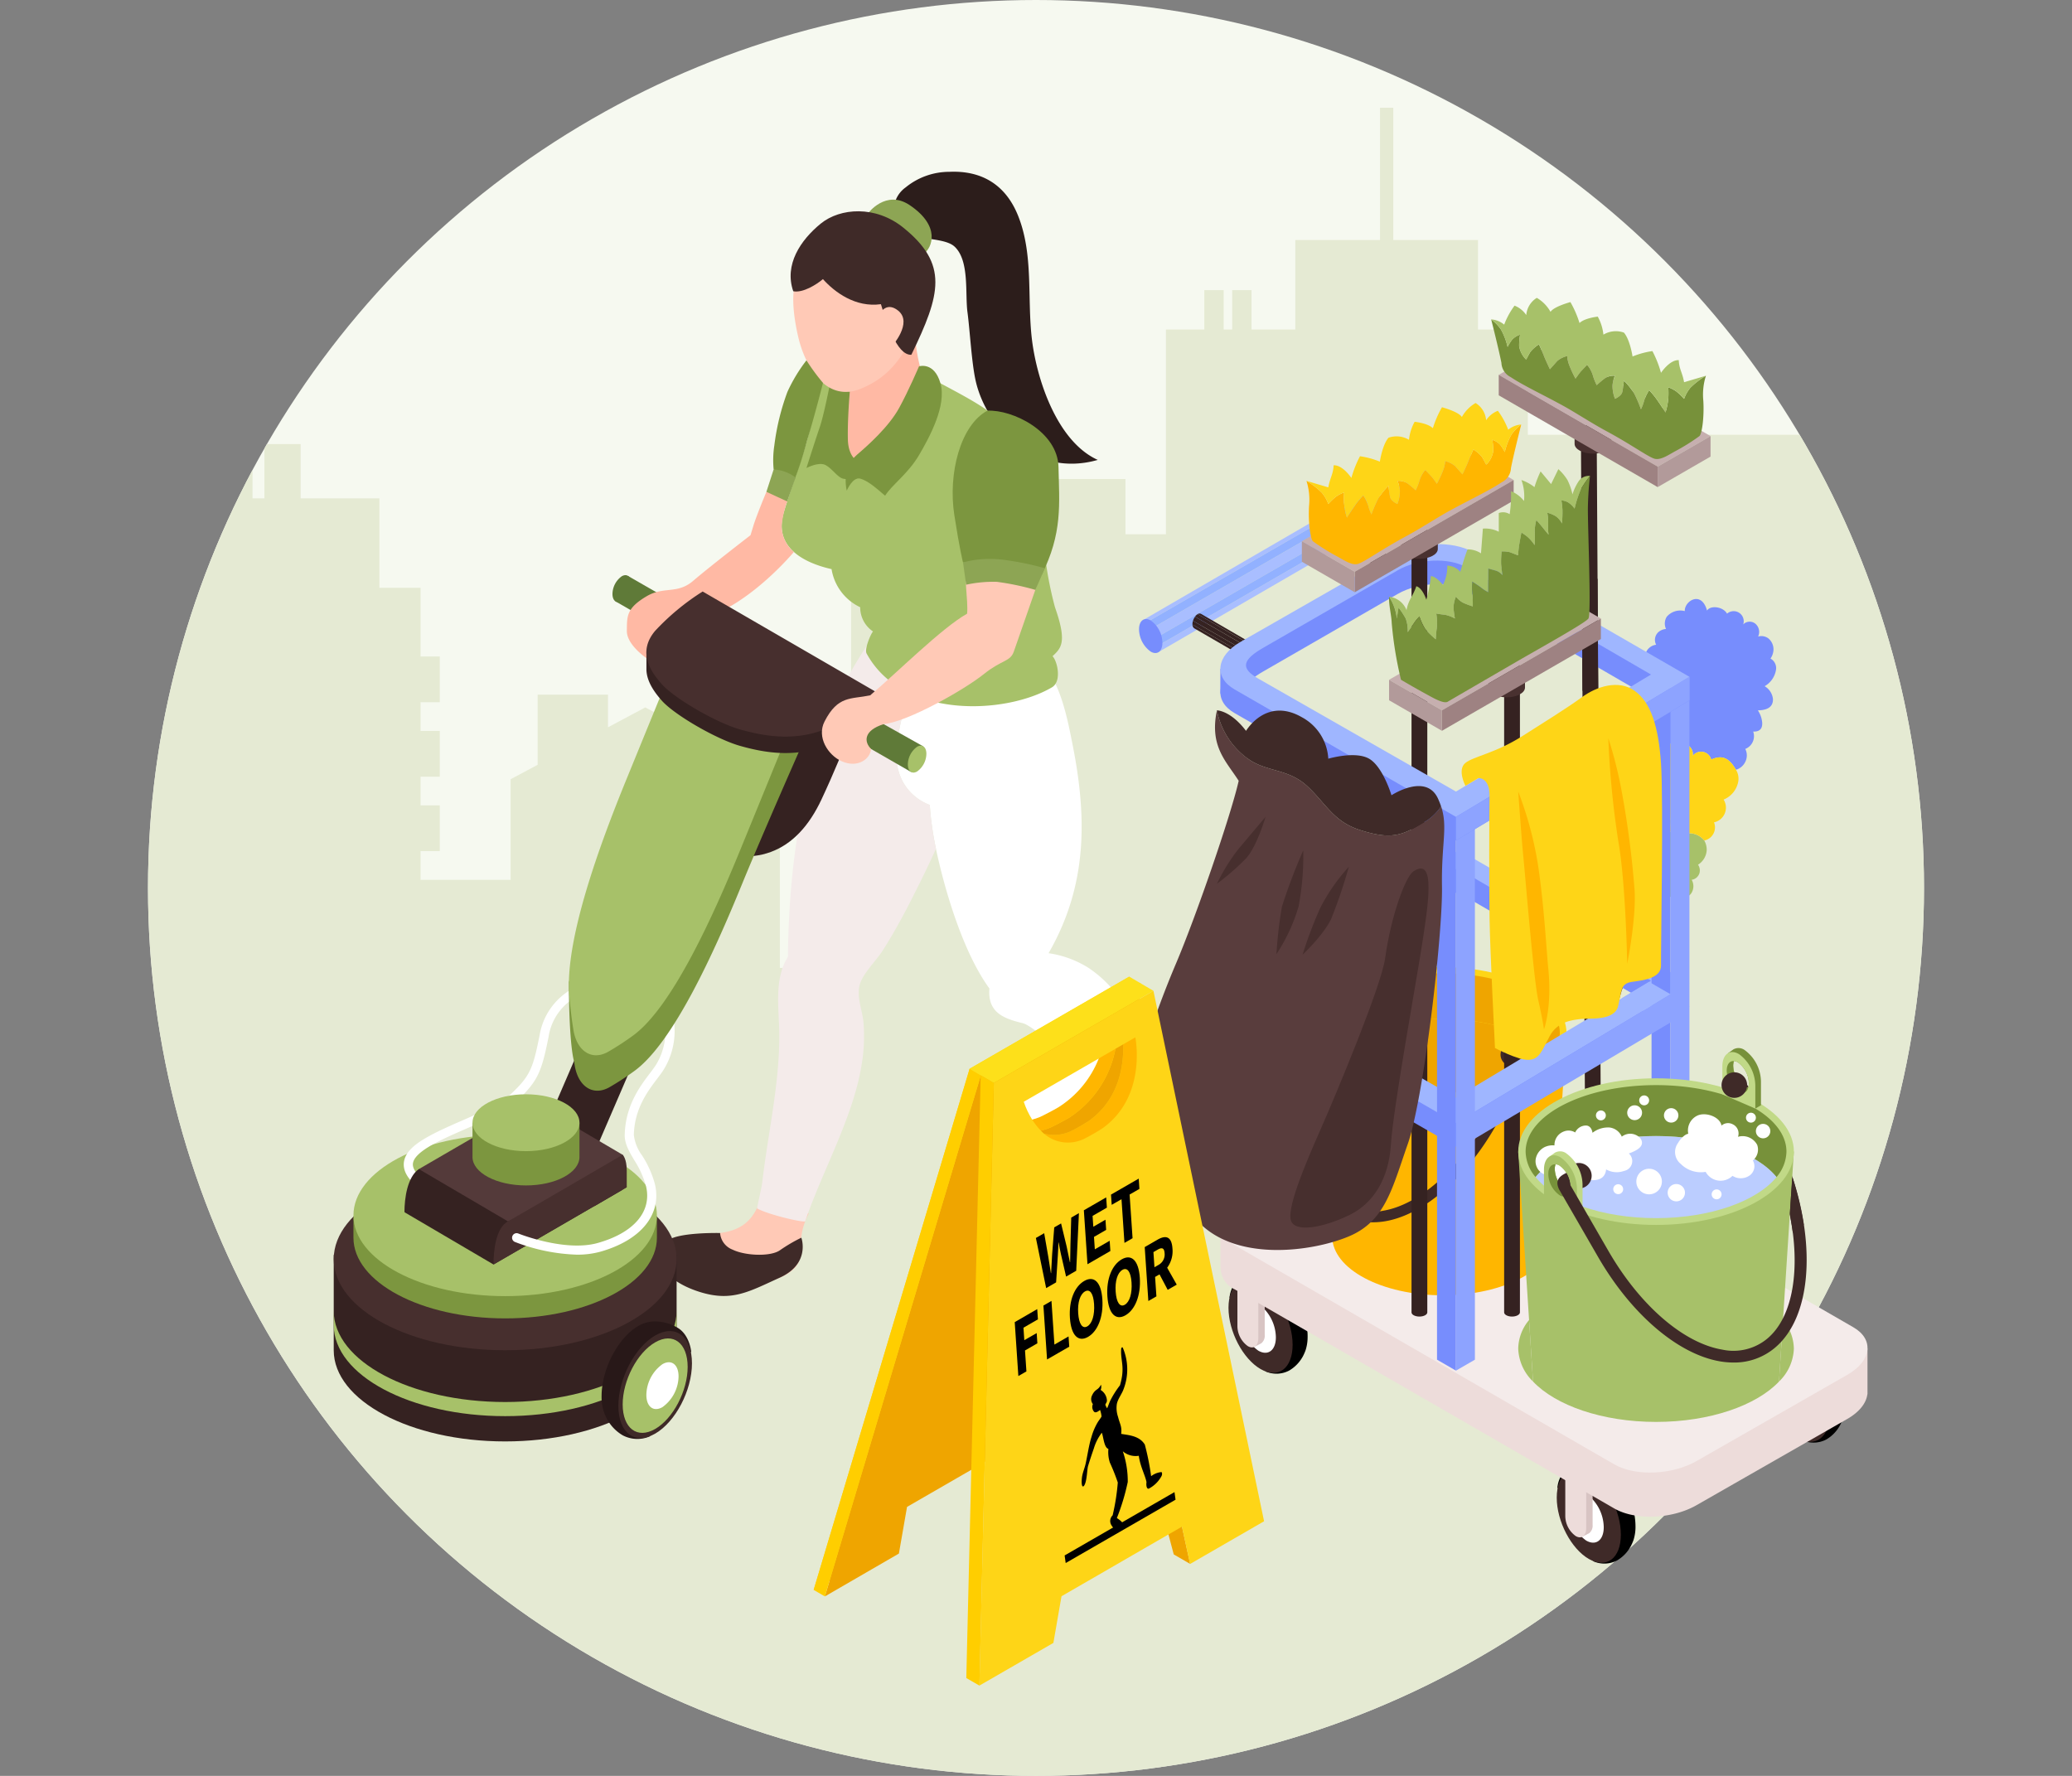 <svg xmlns="http://www.w3.org/2000/svg" xmlns:xlink="http://www.w3.org/1999/xlink" width="350" height="300" viewBox="0 0 350 300">
  <rect x="0" y="0" width="350" height="300" fill="#808080" stroke="none"/>
  <defs>
    <clipPath id="clip-path">
      <circle id="椭圆_22" data-name="椭圆 22" cx="150" cy="150" r="150" transform="translate(955 2403)" fill="#f6f9f0"/>
    </clipPath>
    <clipPath id="clip-path-2">
      <rect id="矩形_166" data-name="矩形 166" width="612.315" height="312.847" fill="none"/>
    </clipPath>
    <clipPath id="clip-path-4">
      <rect id="矩形_164" data-name="矩形 164" width="612.315" height="312.847" fill="#e5ead3"/>
    </clipPath>
    <clipPath id="clip-path-5">
      <path id="路径_1136" data-name="路径 1136" d="M58.058,66.216a14.245,14.245,0,0,0,1.42,3.013,10.477,10.477,0,0,0,1.207-.4c.451-.173,2.806-1.407,3.283-1.722a17.169,17.169,0,0,0,6.756-8.2Z" transform="translate(-58.058 -58.904)" fill="#fff"/>
    </clipPath>
  </defs>
  <g id="组_361" data-name="组 361" transform="translate(-930 -2403)">
    <circle id="椭圆_5" data-name="椭圆 5" cx="150" cy="150" r="150" transform="translate(955 2403)" fill="#f6f9f0"/>
    <g id="蒙版组_4" data-name="蒙版组 4" clip-path="url(#clip-path)">
      <g id="组_350" data-name="组 350" transform="translate(941 2418.577)">
        <g id="组_349" data-name="组 349" transform="translate(0)" clip-path="url(#clip-path-2)">
          <g id="组_348" data-name="组 348">
            <g id="组_347" data-name="组 347" clip-path="url(#clip-path-2)">
              <g id="组_346" data-name="组 346">
                <g id="组_345" data-name="组 345">
                  <g id="组_344" data-name="组 344" clip-path="url(#clip-path-4)">
                    <path id="路径_1435" data-name="路径 1435" d="M594.185,40.091v9.973h-3.256v5.328h3.256v5.533h-3.256v5.327h3.256v5.533h-3.256v5.328H561.8V24.971H539.233V18.4H519.792v6.572h-9.886V40.091H492.042V31.931h-2.387V12.34h-2.242V31.931H485.18V24.639h-3.5v7.291h-6.862v8.161H459.949V77.113h-9.281V54.669H418.809v-29.7h-4.561V13.509L389.428,0l-24.819,13.51V24.971h-4.562v95.077H348.655V77.113H343.2V57.871H333.183V47.32H315.34V57.871H247.078V40.091h-8.413V24.971H224.352V2.62H222.11V24.971H207.8V40.091H200.41v-6.66h-3.27v6.66H195.7v-6.66h-3.27v6.66h-6.48V74.673h-6.84v-9.33H165.969v9.33h-33.2v73.258H120.734V116.053L98,103.924l-6.3,3.36v-5.51H79.819v11.845l-4.563,2.434v17H60.04v-4.846h3.247v-7.732H60.04v-4.846h3.247V107.9H60.04v-4.847h3.246V95.324H60.04v-11.6H53.084V68.606h-13.3v-9.16H33.665v9.16h-2.01v-9.16h-3.27v9.16H22.216V83.727H0V312.846H612.315V40.091Z" transform="translate(0 0)" fill="#e5ead3"/>
                  </g>
                </g>
              </g>
            </g>
          </g>
        </g>
      </g>
    </g>
    <g id="矩形_101" data-name="矩形 101" transform="translate(930 2403)" fill="#fff" stroke="#707070" stroke-width="1" opacity="0">
      <rect width="350" height="300" stroke="none"/>
      <rect x="0.5" y="0.5" width="349" height="299" fill="none"/>
    </g>
    <g id="组_357" data-name="组 357" transform="translate(689 -45.952)">
      <path id="路径_674" data-name="路径 674" d="M72.46,48.684c-6.9-3.114-10.332-13.66-11.131-20.442-.809-6.869.306-14.288-2.343-20.845C56.91,2.255,52.919-.234,47.385.017a11.654,11.654,0,0,0-7.374,2.629,4.765,4.765,0,0,0-1.954,4.6c0,.072-.01.137-.007.212a.071.071,0,0,0,.072.067,5.068,5.068,0,0,0,.12.53,4.7,4.7,0,0,0,1.09,1.668,2.322,2.322,0,0,0,.212.2,4.024,4.024,0,0,0,3.418,1.24c2.054.354,4.27.505,5.328,1.506,2.522,2.38,1.738,7.9,2.161,11.061.418,3.117.695,8.554,1.392,11.621C53.653,43.319,61.8,51.726,72.46,48.684" transform="translate(353.973 2477.961)" fill="#2c1d1b"/>
      <path id="路径_675" data-name="路径 675" d="M36.254,4.206s3-4.09,7.026-1.389c5.33,3.58,3.772,7.242,2.4,8.211s-9.423-6.821-9.423-6.821" transform="translate(351.376 2480.783)" fill="#8da554"/>
      <path id="路径_676" data-name="路径 676" d="M55.623,62.227l2.452,5.3s-1.267,3.56-2.32,5.676-2.858,1.79-4.436,4.449.179,4.319,5.094,4.5,5.975-2.288,7.486-5.509,3.8-7.367,3.836-10.038c.052-4.2-3.555-4.07-5.661-5.517-1.349-.929-6.45,1.14-6.45,1.14" transform="translate(372.975 2568.597)" fill="#ffc9b6"/>
      <path id="路径_677" data-name="路径 677" d="M38.411,70.51c-.812,2.051-2.024,4.638-6.182,5.328-5.325.881-6.513.015-8.863,1.578s.946,4.553,3.538,6.4c3.8,2.709,8.2,1.422,10.994.8,3.742-.834,7.6-2.1,7.409-5.793a11.593,11.593,0,0,1,1.31-6.167s-6.839-5.594-8.206-2.144" transform="translate(330.98 2581.316)" fill="#ffc9b6"/>
      <path id="路径_678" data-name="路径 678" d="M32.291,72.016a3.276,3.276,0,0,0,2.1,2.808c2.158,1.053,6.465,1.227,8.039.087a26.549,26.549,0,0,1,3.587-2.1s1.6,4.367-3.63,6.744S34.32,83.64,29,82.02s-8.7-5.086-5.808-8.5c1.427-1.683,9.094-1.5,9.094-1.5" transform="translate(330.346 2585.226)" fill="#3f2a28"/>
      <path id="路径_679" data-name="路径 679" d="M70.821,85.4A17.223,17.223,0,0,0,63.9,82.811c6.508-11.318,6.57-22.69,4.023-35.4-.707-3.52-2.166-11.736-5.793-13.663-1.461-.777-18.56-.149-20.283-.68l-.1-.03c-1.539,5.37-3.388,12.328-3.56,15.279-.438,7.6,5.644,9.44,5.644,9.44a54.462,54.462,0,0,0,1.051,7.431c1.541,7.289,4.675,17.636,9.027,23.584-.334,4,2.3,5.056,5.589,5.848,2.559.612,12.007,10.17,17.33,14.335.025-.01,5.49-.645,5.49-5.858-3.239-4.031-3.6-12.264-11.5-17.693" transform="translate(354.223 2527.167)" fill="#fff"/>
      <path id="路径_680" data-name="路径 680" d="M52.253,49.614c.172-2.953,2.022-9.911,3.558-15.279-3.122-.951-7.409-1.663-8.532-2.176C37.114,47.274,34.124,66.648,33.938,84.725c-2.38,3.772-1.5,8.651-1.461,12.958.085,8.343-1.887,16.713-2.858,25-.137,1.158-.578,2.813-.9,4.538,1.783,1.016,7.588,2.392,8.133,2.188,2.851-8.407,8.086-17.519,9.52-26.36a28.672,28.672,0,0,0,.329-7.24c-.2-2.228-1.334-4.6-.5-6.777.692-1.795,2.736-3.774,3.8-5.45,1.643-2.594,3.132-5.28,4.531-8.014,1.489-2.915,3.007-5.963,4.409-9.087A53.96,53.96,0,0,1,57.9,59.055s-6.085-1.845-5.644-9.44" transform="translate(340.157 2525.865)" fill="#f4ebea"/>
      <path id="路径_681" data-name="路径 681" d="M38.1,16.3c4.566-5.788,7.225-5.061,12.754-1.9,6.769,3.879,12.236,6.321,15.2,8.786,5.029,4.18,7.944,12.794,8.8,23.629a61.838,61.838,0,0,0,1.705,8.905c2.081,5.918,1.066,6.891-.413,8.273.812.8,1.608,4.26-.1,5.26-7.837,4.6-25.252,5.415-31.309-5.724-.373-.69.6-3.1,1.083-3.719a4.9,4.9,0,0,1-2.161-4.09,8.624,8.624,0,0,1-4.837-6.438c-4.656-1.048-9.667-3.662-8.153-9.276.737-2.736,3.037-8.977,3.911-12.129,1.73-6.251,2.213-9.926,3.518-11.579" transform="translate(342.645 2495.812)" fill="#a7c169"/>
      <path id="路径_682" data-name="路径 682" d="M36.19,23.45c1.275-.209,4.6-1.907,3.607-8.084-.279-1.73,7.5-6.378,7.494-6.134-.082,5.6.794,11.99,3.361,14.9-3.7,3.864-7.924,13.653-14.253,12.311-3.473-.737-2.724-5.863-.209-12.988" transform="translate(348.084 2491.698)" fill="#ffb9a4"/>
      <path id="路径_683" data-name="路径 683" d="M36.164,14.164s-1.115,5.791-1.842,7.894-2.248,6.9-2.248,6.9,2.054-1.085,3.189-.518,2.034,2.074,3,2.315a6.161,6.161,0,0,0,2.236,0l.682-2.671s-2.027-.565-2.109-3.963.324-8.014.324-8.014Z" transform="translate(345.15 2499.059)" fill="#7c963f"/>
      <path id="路径_684" data-name="路径 684" d="M47.121,13.258c-.045.1-1.72,4.041-3.353,7.021-1.73,3.162-5.236,6.3-7.115,7.9-2.753,2.345-1.733,6.07-1.733,6.07s1-2.4,2.3-2.024,2.634,1.553,4.175,2.885c1.133-1.827,3.854-3.675,5.724-6.849,1.817-3.085,4.69-8.42,3.63-12.137s-3.63-2.87-3.63-2.87" transform="translate(349.114 2497.586)" fill="#7c963f"/>
      <path id="路径_685" data-name="路径 685" d="M33.894,6.972c4.957-1.113,7.546-1.317,11.95.466a24.49,24.49,0,0,1,7.036,3.236.616.616,0,0,1,.274.56C52.02,17.762,49.829,24.683,42.5,27.58c-6.025,2.385-9.406-4.227-10.454-8.659-1.22-5.166-1.591-11.178,1.845-11.95" transform="translate(343.819 2487.072)" fill="#ffc9b6"/>
      <path id="路径_686" data-name="路径 686" d="M50.067,5.472C45.337,1.64,39.357,2.111,36.1,4.757c-3.448,2.806-6.209,6.966-4.658,11.437,1.621.321,3.919-1.12,5.014-2.051,1.984,2.218,5.5,4.837,9.794,4.235.846,2.721,2.656,8.706,5.143,8.542,4.979-10.257,6.279-15.286-1.329-21.448" transform="translate(343.553 2481.959)" fill="#3f2a28"/>
      <path id="路径_687" data-name="路径 687" d="M36.759,11.72s1.185-4.008,3.8-1.952S39.47,15.89,39.47,15.89Z" transform="translate(352.128 2491.637)" fill="#ffc9b6"/>
      <path id="路径_688" data-name="路径 688" d="M56.308,71.99s-.336.931-2.8,2.572a6.272,6.272,0,0,0-3.124,5.064c0,1.317,2.858,3.159,6.7,2.9s6.075-1.71,7.917-5.4,4.509-11.9,3.729-13.72c-.433-1.018-2.012-1.471-2.375-1.748a6.562,6.562,0,0,1,.095,3.488A29.585,29.585,0,0,1,63.286,72.1a3.982,3.982,0,0,1-5.206,1.775,3,3,0,0,1-1.773-1.887" transform="translate(372.422 2569.802)" fill="#3f2a28"/>
      <path id="路径_690" data-name="路径 690" d="M0,73.5V89.612c0,8.507,12.966,15.4,28.961,15.4s28.959-6.9,28.959-15.4V73.5Z" transform="translate(297.373 2587.44)" fill="#352221"/>
      <path id="路径_691" data-name="路径 691" d="M28.961,92.7C12.966,92.7,0,85.8,0,77.294v2.392c0,8.507,12.966,15.4,28.961,15.4s28.959-6.9,28.959-15.4V77.294C57.92,85.8,44.954,92.7,28.961,92.7" transform="translate(297.373 2593.096)" fill="#a7c169"/>
      <path id="路径_692" data-name="路径 692" d="M55.227,41.977s-3,8.686-7.2,17.654S36.732,71.87,26.01,67.06,37.385,31.15,37.385,31.15Z" transform="translate(331.743 2524.361)" fill="#352221"/>
      <path id="路径_693" data-name="路径 693" d="M28.961,67.6C12.966,67.6,0,74.491,0,83S12.966,98.4,28.961,98.4,57.92,91.507,57.92,83,44.954,67.6,28.961,67.6" transform="translate(297.373 2578.649)" fill="#472f2e"/>
      <path id="路径_694" data-name="路径 694" d="M51.754,77.072C48.9,71.2,38.9,66.855,26.968,66.855S5.038,71.2,2.182,77.072H1.338v3.416c0,7.529,11.477,13.633,25.63,13.633s25.63-6.1,25.63-13.633V77.072Z" transform="translate(299.366 2577.547)" fill="#7c963f"/>
      <path id="路径_695" data-name="路径 695" d="M26.968,65.345c-14.156,0-25.63,6.1-25.63,13.633s11.474,13.633,25.63,13.633,25.63-6.1,25.63-13.633S41.121,65.345,26.968,65.345" transform="translate(299.366 2575.297)" fill="#a7c169"/>
      <path id="路径_696" data-name="路径 696" d="M10.141,91.729c-3.685-2.106-5.4-3.971-5.39-5.868.01-2.129,2.206-3.627,4.115-4.693,1.73-.968,3.8-1.87,5.8-2.744,3.154-1.374,6.413-2.8,8.111-4.387,3.329-3.114,3.8-4.369,4.927-10.028a11.034,11.034,0,0,1,9.164-9.07l.157,1.529a9.35,9.35,0,0,0-7.812,7.842c-1.178,5.885-1.773,7.469-5.385,10.85-1.89,1.77-5.124,3.182-8.547,4.673-1.967.859-4,1.745-5.664,2.674-2.233,1.25-3.321,2.35-3.326,3.361,0,.859.792,2.343,4.613,4.526Z" transform="translate(304.451 2559.798)" fill="#fff"/>
      <path id="路径_697" data-name="路径 697" d="M18.174,90.645c0-4.578,2.783-9.894,6.216-11.878a5.687,5.687,0,0,1,2.714-.754,7.542,7.542,0,0,1,3.983,1.115c1.957,1.207,2.221,3.956,2.221,3.956L26.325,97.427a5.289,5.289,0,0,1-4.561-.162,7.165,7.165,0,0,1-2.7-2.808,9.973,9.973,0,0,1-.515-1.192,8.5,8.5,0,0,1-.376-2.619" transform="translate(324.445 2594.167)" fill="#281818"/>
      <path id="路径_698" data-name="路径 698" d="M31.744,84.115c0,4.578-2.783,9.894-6.216,11.878s-6.214-.122-6.214-4.7,2.781-9.894,6.214-11.878,6.216.122,6.216,4.7" transform="translate(326.143 2595.144)" fill="#3f2a28"/>
      <path id="路径_699" data-name="路径 699" d="M30.582,83.975c0,4.041-2.457,8.736-5.487,10.486s-5.49-.107-5.49-4.15,2.457-8.736,5.49-10.486,5.487.11,5.487,4.15" transform="translate(326.577 2595.888)" fill="#a7c169"/>
      <path id="路径_700" data-name="路径 700" d="M26.65,83.167a6.509,6.509,0,0,1-2.719,5.193c-1.5.869-2.719-.052-2.719-2.054a6.517,6.517,0,0,1,2.719-5.2c1.5-.866,2.719.055,2.719,2.056" transform="translate(328.971 2598.297)" fill="#fff"/>
      <rect id="矩形_61" data-name="矩形 61" width="56.235" height="9.31" transform="translate(331.477 2643.219) rotate(-66.674)" fill="#352221"/>
      <path id="路径_701" data-name="路径 701" d="M41.662,74.356,19.846,87,4.8,78.165l21.816-12.64Z" transform="translate(304.521 2575.565)" fill="#352221"/>
      <path id="路径_702" data-name="路径 702" d="M7.233,67.676C5.283,69.018,4.8,72.6,4.8,74.96c2.435,0,10.479-2.87,10.479-2.87L13.91,68.846Z" transform="translate(304.519 2578.77)" fill="#352221"/>
      <path id="路径_703" data-name="路径 703" d="M40.2,71.989,36.538,77.2,20.824,83.236,5.776,74.406,25.158,63.158Z" transform="translate(305.978 2572.04)" fill="#543a3a"/>
      <path id="路径_704" data-name="路径 704" d="M22.469,66.7s.687.64.687,2.636v2.851L17.682,75.4l1.5-4.728Z" transform="translate(323.712 2577.323)" fill="#472f2e"/>
      <path id="路径_705" data-name="路径 705" d="M32.658,66.7S15.326,76.815,13.277,77.953s-2.435,4.892-2.435,7.285l22.5-13.045Z" transform="translate(313.523 2577.323)" fill="#472f2e"/>
      <path id="路径_706" data-name="路径 706" d="M9.415,64.532v5.783c0,2.654,4.046,4.807,9.035,4.807s9.035-2.154,9.035-4.807V64.532Z" transform="translate(311.398 2574.086)" fill="#7c963f"/>
      <path id="路径_707" data-name="路径 707" d="M18.45,62.6c-4.989,0-9.035,2.151-9.035,4.8s4.046,4.807,9.035,4.807,9.035-2.153,9.035-4.807-4.046-4.8-9.035-4.8" transform="translate(311.398 2571.21)" fill="#a7c169"/>
      <path id="路径_708" data-name="路径 708" d="M23.059,98.4a31.752,31.752,0,0,1-10.486-2.156.769.769,0,0,1,.58-1.424c.077.032,7.894,3.162,13.424,1.606,6.107-1.72,9.162-5.29,8.171-9.548a15.743,15.743,0,0,0-2-4.444c-.851-1.441-1.656-2.806-1.611-4.314.139-4.924,2.6-8.178,4.23-10.332.428-.565.812-1.068,1.093-1.526a11.008,11.008,0,0,0,1.2-8.494.769.769,0,1,1,1.461-.478,12.466,12.466,0,0,1-1.357,9.779c-.3.5-.715,1.038-1.175,1.648C35,70.831,32.8,73.729,32.677,78.16a7.275,7.275,0,0,0,1.4,3.493,16.912,16.912,0,0,1,2.171,4.875c1.183,5.076-2.36,9.436-9.251,11.377a14.554,14.554,0,0,1-3.934.493" transform="translate(315.389 2562.504)" fill="#fff"/>
      <path id="路径_709" data-name="路径 709" d="M55.073,37.25a18.073,18.073,0,0,0-4.22-3.426s-.359-.249-.931-.58l0,0a28.919,28.919,0,0,0-6.657-2.968S30.379,52.581,25.893,63.557c-3.416,8.353-9.938,28.224-9.938,28.224s-.042,10.13.906,13.548l0,.007c.027.184.057.383.085.555.6,3.62,3.147,5.213,5.86,3.672a46.689,46.689,0,0,0,4.17-2.714c6.61-4.753,13.608-20.3,18.094-31.272s13.553-31.3,13.553-31.3-1.78-4.977-3.555-7.028" transform="translate(321.137 2523.056)" fill="#7c963f"/>
      <path id="路径_710" data-name="路径 710" d="M52.21,35.971a18.073,18.073,0,0,0-4.22-3.426,16.268,16.268,0,0,0-4.728-2.181c-2.388-.558-6.68.612-6.68.612s-6.421,15.7-10.909,26.681S15.21,84.819,16.029,94.227c.209,2.387.453,4.277.7,5.766.6,3.62,3.147,5.213,5.86,3.672a46.686,46.686,0,0,0,4.17-2.714c6.61-4.753,13.608-20.3,18.1-31.272S55.766,43,55.766,43s-1.78-4.977-3.555-7.028" transform="translate(321.137 2522.966)" fill="#a7c169"/>
      <path id="路径_711" data-name="路径 711" d="M49.65,43.613,35.882,35.888l-2.368,3.958,14.121,8.119Z" transform="translate(347.296 2531.418)" fill="#5f7a38"/>
      <path id="路径_712" data-name="路径 712" d="M42.084,40.316a3.741,3.741,0,0,1-1.566,2.99c-.864.5-1.563-.03-1.563-1.183a3.745,3.745,0,0,1,1.563-2.99c.866-.5,1.566.03,1.566,1.183" transform="translate(355.399 2535.973)" fill="#a7c169"/>
      <path id="路径_713" data-name="路径 713" d="M35.068,35.375,21.241,27.429,19.11,31.711l13.944,8.016Z" transform="translate(325.838 2518.818)" fill="#5f7a38"/>
      <path id="路径_714" data-name="路径 714" d="M22.042,28.747a3.741,3.741,0,0,1-1.566,2.99c-.864.5-1.563-.03-1.563-1.183a3.745,3.745,0,0,1,1.563-2.99c.866-.5,1.566.03,1.566,1.183" transform="translate(325.546 2518.74)" fill="#5f7a38"/>
      <path id="路径_715" data-name="路径 715" d="M43.462,21.724S41.831,25.63,41.3,27.34l-.525,1.71s-6.961,5.365-9.677,7.7-4.932.861-7.909,2.634c-3.428,2.041-3.261,3.386-3.3,5.808S23.3,49.881,23.3,49.881s8.681-6.169,12.144-7.8c6.911-3.259,12.655-10.2,12.655-10.2a5.771,5.771,0,0,1-2.059-4.407,16.328,16.328,0,0,1,.931-4.125,4.044,4.044,0,0,0-3.51-1.621" transform="translate(326.998 2510.316)" fill="#ffb9a4"/>
      <path id="路径_716" data-name="路径 716" d="M57.888,44.985l.05.381L46.005,38.454,30.717,29.6a40.334,40.334,0,0,0-8.036,6.652,8.048,8.048,0,0,0-.59.817L21.217,37v2.861c0,.065,0,.129,0,.194v.027h0c.075,1.939,1.29,3.7,2.6,5.178,2.126,2.4,9.182,6.49,13.17,7.628s9.152,2.071,14.39-.012a50.08,50.08,0,0,0,9.918-5.562V44.536Z" transform="translate(328.976 2522.051)" fill="#352221"/>
      <path id="路径_717" data-name="路径 717" d="M61.3,46.2,46.009,37.34,30.72,28.485a40.29,40.29,0,0,0-8.036,6.655c-2.885,3.443-.993,6.6,1.135,9S33,50.632,36.989,51.77s9.152,2.071,14.39-.012A50.08,50.08,0,0,0,61.3,46.2" transform="translate(328.971 2520.391)" fill="#472f2e"/>
      <path id="路径_718" data-name="路径 718" d="M57.533,26.463c-.471,2.542.326,6.49.122,8.776-4.272,2.4-11.768,9.911-16.381,13.8-3.289.682-5.437,0-7.7,4.412-1.354,2.639.565,5.691,2.9,6.724,2.7,1.195,4.807-.363,4.957-2.084C40.261,56.94,40.079,55,43.559,53.9c4.217-.436,13.735-5.89,16.919-8.452,3.037-2.445,4.459-2.064,5.064-3.8,1.593-4.561,4.675-13.414,4.675-13.414s-10.8-1.232-12.684-1.778" transform="translate(346.71 2517.379)" fill="#ffc9b6"/>
      <path id="路径_719" data-name="路径 719" d="M47.851,16.219c-4.556,2.465-6.657,10.616-5.577,17.619.886,5.746,1.464,8.009,1.464,8.009S51.164,42.855,57,44.008c3.592-7.11,3-12.067,2.873-18.261-.122-6-7.725-9.734-12.022-9.528" transform="translate(359.928 2502.108)" fill="#7c963f"/>
      <path id="路径_720" data-name="路径 720" d="M42.7,26.858a17.7,17.7,0,0,1,6.794-.446,49.432,49.432,0,0,1,7.031,1.432l-1.6,3.66A44.217,44.217,0,0,0,48.4,30.14a21.74,21.74,0,0,0-5.176.488Z" transform="translate(360.973 2517.099)" fill="#8da554"/>
      <path id="路径_721" data-name="路径 721" d="M35.433,12.8a26.887,26.887,0,0,0-3.219,5.333,40.118,40.118,0,0,0-2.206,9.027,16.5,16.5,0,0,0-.117,4.075s3,1.558,3.5,1.825a64.438,64.438,0,0,0,2.176-6.821c1.18-3.814,2.661-9.632,2.661-9.632A34.485,34.485,0,0,1,35.433,12.8" transform="translate(341.793 2497.026)" fill="#7c963f"/>
      <path id="路径_722" data-name="路径 722" d="M30.579,20.2l-1.222,3.782,3.51,1.621,1.424-4.043A6.762,6.762,0,0,0,30.579,20.2" transform="translate(341.102 2508.056)" fill="#8da554"/>
    </g>
    <g id="组_358" data-name="组 358" transform="translate(1067.441 2453.317)">
      <path id="路径_1000" data-name="路径 1000" d="M105.592,95.83c0-3.989-2.425-8.622-5.414-10.349a5,5,0,0,0-2.367-.659,6.59,6.59,0,0,0-3.47.974,4.986,4.986,0,0,0-1.934,3.446l6.084,12.5a4.6,4.6,0,0,0,3.974-.139,6.214,6.214,0,0,0,2.352-2.449,8.317,8.317,0,0,0,.449-1.037,7.365,7.365,0,0,0,.328-2.283" transform="translate(33.232 111.694)"/>
      <path id="路径_1001" data-name="路径 1001" d="M92.362,90.11c0,3.989,2.422,8.622,5.412,10.349s5.42-.108,5.42-4.094-2.428-8.622-5.42-10.349-5.412.1-5.412,4.094" transform="translate(33.161 112.575)" fill="#3f2a28"/>
      <path id="路径_1002" data-name="路径 1002" d="M93.126,89.382a7.111,7.111,0,0,0,2.966,5.669c1.64.945,2.968-.058,2.968-2.244a7.106,7.106,0,0,0-2.968-5.669c-1.638-.945-2.966.06-2.966,2.244" transform="translate(34.402 114.878)" fill="#fff"/>
      <path id="路径_1003" data-name="路径 1003" d="M93.325,85h3.53V95.3a1.619,1.619,0,0,1-.549,1.375l0,.008-1.22.635L94,96.041l.31-.123a4.477,4.477,0,0,1-.989-2.659Z" transform="translate(34.726 111.985)" fill="#d8c4c3"/>
      <path id="路径_1004" data-name="路径 1004" d="M96.444,85V95.854c0,1.3-.793,1.895-1.766,1.333a4.218,4.218,0,0,1-1.766-3.37V85Z" transform="translate(34.053 111.985)" fill="#eddcda"/>
      <path id="路径_1005" data-name="路径 1005" d="M84.49,83.607c0-3.989-2.425-8.622-5.414-10.349a5,5,0,0,0-2.367-.659,6.59,6.59,0,0,0-3.47.974A4.986,4.986,0,0,0,71.3,77.02l6.084,12.5a4.6,4.6,0,0,0,3.974-.139,6.213,6.213,0,0,0,2.352-2.449,8.32,8.32,0,0,0,.449-1.037,7.367,7.367,0,0,0,.328-2.283" transform="translate(-1.048 91.838)"/>
      <path id="路径_1006" data-name="路径 1006" d="M71.235,77.887c0,3.989,2.425,8.622,5.414,10.349s5.417-.108,5.417-4.094-2.425-8.622-5.417-10.349-5.414.1-5.414,4.094" transform="translate(-1.16 92.719)" fill="#3f2a28"/>
      <path id="路径_1007" data-name="路径 1007" d="M72.023,77.159a7.111,7.111,0,0,0,2.966,5.669c1.64.945,2.968-.058,2.968-2.244a7.106,7.106,0,0,0-2.968-5.669c-1.638-.945-2.966.06-2.966,2.244" transform="translate(0.12 95.021)" fill="#fff"/>
      <path id="路径_1008" data-name="路径 1008" d="M72.223,72.778H75.75v10.3a1.619,1.619,0,0,1-.549,1.375l0,.008-1.218.635L72.9,83.817l.312-.123a4.477,4.477,0,0,1-.989-2.659Z" transform="translate(0.445 92.127)" fill="#d8c4c3"/>
      <path id="路径_1009" data-name="路径 1009" d="M75.339,72.778V83.63c0,1.3-.79,1.895-1.764,1.333a4.218,4.218,0,0,1-1.766-3.37V72.778Z" transform="translate(-0.228 92.127)" fill="#eddcda"/>
      <path id="路径_1010" data-name="路径 1010" d="M119.06,88.043c0-3.989-2.425-8.622-5.414-10.349a5,5,0,0,0-2.367-.659,6.6,6.6,0,0,0-3.47.974,4.986,4.986,0,0,0-1.934,3.446l6.084,12.5a4.6,4.6,0,0,0,3.974-.139,6.214,6.214,0,0,0,2.352-2.449,8.318,8.318,0,0,0,.449-1.037,7.366,7.366,0,0,0,.328-2.283" transform="translate(55.112 99.044)"/>
      <path id="路径_1011" data-name="路径 1011" d="M105.805,82.323c0,3.989,2.425,8.622,5.414,10.349s5.417-.108,5.417-4.094-2.425-8.622-5.417-10.349-5.414.1-5.414,4.094" transform="translate(55 99.925)" fill="#3f2a28"/>
      <path id="路径_1012" data-name="路径 1012" d="M106.594,81.595a7.111,7.111,0,0,0,2.966,5.669c1.64.945,2.968-.058,2.968-2.244a7.106,7.106,0,0,0-2.968-5.669c-1.638-.945-2.966.06-2.966,2.244" transform="translate(56.282 102.227)" fill="#fff"/>
      <path id="路径_1013" data-name="路径 1013" d="M106.793,77.215h3.53v10.3a1.619,1.619,0,0,1-.549,1.375l0,.008-1.22.635-1.084-1.276.31-.123a4.477,4.477,0,0,1-.989-2.659Z" transform="translate(56.605 99.335)" fill="#d8c4c3"/>
      <path id="路径_1014" data-name="路径 1014" d="M109.91,77.215V88.067c0,1.3-.79,1.895-1.766,1.333a4.216,4.216,0,0,1-1.764-3.37V77.215Z" transform="translate(55.934 99.335)" fill="#eddcda"/>
      <path id="路径_1015" data-name="路径 1015" d="M80.392,77.329,99.564,66.364c4.094-2.365,10.349-2.625,13.9-.575l57.787,33.36-.029-.192h8.792v7.748l-.026,0c-.176,1.459-1.31,2.958-3.365,4.144l-25.466,14.566c-4.1,2.365-10.351,2.625-13.9.575L73.1,88.953a4.007,4.007,0,0,1-2.359-3.727l-.021,0V77.917Z" transform="translate(-2.001 78.526)" fill="#eddcda"/>
      <path id="路径_1016" data-name="路径 1016" d="M73.107,86.112l64.157,37.04c3.548,2.05,9.8,1.79,13.9-.575l25.468-14.566c4.094-2.365,4.543-5.976,1-8.023L113.47,62.948c-3.548-2.05-9.8-1.79-13.9.575L74.1,78.089c-4.094,2.365-4.546,5.976-1,8.023" transform="translate(-2.007 73.911)" fill="#f4ebea"/>
      <path id="路径_1017" data-name="路径 1017" d="M65.82,43.767l36.216-21.03a1.251,1.251,0,0,1,1.373.047l.005.005L66.056,44.358Z" transform="translate(-9.957 10.537)" fill="#a9beff"/>
      <path id="路径_1018" data-name="路径 1018" d="M104.72,24.562,66.754,46.482,66.1,44.855l37.838-21.844a5.136,5.136,0,0,1,.782,1.551" transform="translate(-9.502 11.279)" fill="#a9beff"/>
      <path id="路径_1019" data-name="路径 1019" d="M103.562,25.539,66.905,46.795l-.367-.916,37.646-21.734a1.7,1.7,0,0,1-.622,1.394" transform="translate(-8.791 13.121)" fill="#a9beff"/>
      <path id="路径_1020" data-name="路径 1020" d="M104.524,24.854c0,.068-.026.108-.031.173L66.847,46.761l-.5-1.239L104.315,23.6a4.391,4.391,0,0,1,.21,1.252" transform="translate(-9.1 12.239)" fill="#92b1ff"/>
      <path id="路径_1021" data-name="路径 1021" d="M103.268,22.644a3.472,3.472,0,0,1,.979.963L66.409,45.454l-.5-1.241Z" transform="translate(-9.811 10.682)" fill="#92b1ff"/>
      <path id="路径_1022" data-name="路径 1022" d="M69.427,34.629c0,1.454-.884,2.123-1.974,1.493a4.73,4.73,0,0,1-1.976-3.774c0-1.454.884-2.121,1.976-1.491a4.726,4.726,0,0,1,1.974,3.771" transform="translate(-10.515 23.641)" fill="#778dfd"/>
      <path id="路径_1023" data-name="路径 1023" d="M79.582,35.987c-4.509-2.619-9.713-5.64-9.716-5.643a.567.567,0,0,0-.614.021l0,0,10.333,5.966Z" transform="translate(-4.387 23.062)" fill="#352221"/>
      <path id="路径_1024" data-name="路径 1024" d="M80.069,36.686,69.3,30.468a2.325,2.325,0,0,0-.349.693l11.12,6.422Z" transform="translate(-4.874 23.393)" fill="#352221"/>
      <path id="路径_1025" data-name="路径 1025" d="M80.118,37.442l-11.2-6.467a.763.763,0,0,0,.278.625l10.921,6.333Z" transform="translate(-4.922 24.216)" fill="#352221"/>
      <path id="路径_1026" data-name="路径 1026" d="M80.126,37.153l-11.12-6.42a2.01,2.01,0,0,0-.092.562.767.767,0,0,0,.013.076l11.2,6.464Z" transform="translate(-4.931 23.823)" fill="#352221"/>
      <path id="路径_1027" data-name="路径 1027" d="M79.853,36.27,69.52,30.3a1.546,1.546,0,0,0-.438.43l10.771,6.218Z" transform="translate(-4.658 23.126)" fill="#352221"/>
      <path id="路径_1028" data-name="路径 1028" d="M88.65,30.489c-4.509-2.619-9.716-5.64-9.719-5.643a.567.567,0,0,0-.614.021l0,0L88.65,30.836Z" transform="translate(10.341 14.13)" fill="#352221"/>
      <path id="路径_1029" data-name="路径 1029" d="M89.138,31.188,78.364,24.97a2.389,2.389,0,0,0-.349.693l11.123,6.422Z" transform="translate(9.854 14.461)" fill="#352221"/>
      <path id="路径_1030" data-name="路径 1030" d="M89.187,31.944l-11.2-6.467a.771.771,0,0,0,.278.625l10.923,6.333Z" transform="translate(9.805 15.285)" fill="#352221"/>
      <path id="路径_1031" data-name="路径 1031" d="M89.2,31.655l-11.123-6.42a2.013,2.013,0,0,0-.095.559.7.7,0,0,0,.016.079l11.2,6.464Z" transform="translate(9.796 14.891)" fill="#352221"/>
      <path id="路径_1032" data-name="路径 1032" d="M88.922,30.772,78.586,24.806a1.617,1.617,0,0,0-.438.43l10.774,6.218Z" transform="translate(10.071 14.194)" fill="#352221"/>
      <rect id="矩形_89" data-name="矩形 89" width="29.16" height="2.355" transform="translate(131.34 126.424) rotate(-73.95)" fill="#593d3d"/>
      <path id="路径_1033" data-name="路径 1033" d="M110.153,47.349c-.155-1.278-1.89-1.215-2.877.134.454-1.344.958-3.407-.722-3.706a2.91,2.91,0,0,0-2.438,1.05,1.057,1.057,0,0,0-.861-.871c-.556-.063-.908.357-1.123.89a3.19,3.19,0,0,0-1.732-2.139c-1.115-.32-1.648.462-1.845,1.367a2.737,2.737,0,0,0-1.315-.525,2.239,2.239,0,0,0-2.071.871c-.85,1.315.667,2.727,1.617,3.714a2.515,2.515,0,0,0-.31,2.541,1.635,1.635,0,0,0-1.727,1.606,3.056,3.056,0,0,0,2.359,2.656c-.842.438-1.614,1.026-.905,1.95.688.895,2.018.764,3.118.381-.265,1.081-.144,2.244,1.223,2.388,1.029.108,2.071-.89,2.716-1.953a2.309,2.309,0,0,0,2.451,1.207,1.681,1.681,0,0,0,1.244-1.207c1.43.716,3.142,1.144,4.225-.236a2.171,2.171,0,0,0,.092-2.317,1.608,1.608,0,0,0,1.3-1.068,1.684,1.684,0,0,0-.226-1.478,3.107,3.107,0,0,0,1.467-2.488,3.143,3.143,0,0,0-.415-1.606,3.331,3.331,0,0,0-3.249-1.16" transform="translate(37.041 43.155)" fill="#a7c169"/>
      <path id="路径_1034" data-name="路径 1034" d="M121.132,36a1.96,1.96,0,0,0-1.751-.325,1.827,1.827,0,0,0-.409-2.123,1.518,1.518,0,0,0-2.11.073,1.7,1.7,0,0,0-2.73-1.821c-.654-1.186-2.793-1.462-3.38-.522-.958-3.451-3.829-1.614-3.761.089a3.012,3.012,0,0,0-3.05.961,2.187,2.187,0,0,0-.118,2.06,2.188,2.188,0,0,0-1.136.409,1.771,1.771,0,0,0-.533,2.254,2.147,2.147,0,0,0-1.661,1.184,2.392,2.392,0,0,0,.5,2.527,1.755,1.755,0,0,0-.764.685,2.147,2.147,0,0,0-.045,2.058,2.36,2.36,0,0,0-1.556.535c-1.031.919-.7,2.239-.134,3.331a2.131,2.131,0,0,0-1.632,1.291,2.785,2.785,0,0,0,.488,2.793,5.507,5.507,0,0,1,1.735,1.648,1.776,1.776,0,0,1,1.693-.819,2.324,2.324,0,0,1,1.845,1.36,1.038,1.038,0,0,1,1.11-.428,1.39,1.39,0,0,1,.995.853,2.389,2.389,0,0,1,2.979.092,1.831,1.831,0,0,1,.638,1.653,1.771,1.771,0,0,1,3.115.635c2.005-.905,3.131-.081,4.16,1.7a1.491,1.491,0,0,0,.231-.045,2.55,2.55,0,0,0,1.336-1.22,2.419,2.419,0,0,0,.026-2.231,2.317,2.317,0,0,0,1.336-2.934c.879.034,1.6-.291,1.52-1.527a4.4,4.4,0,0,0-.732-2.055c1.381-.016,2.622-.444,2.546-1.947a2.846,2.846,0,0,0-1.4-2.134,3.9,3.9,0,0,0,1.919-2.772,1.824,1.824,0,0,0-.934-1.895,2.718,2.718,0,0,0,.433-.966A2.4,2.4,0,0,0,121.132,36" transform="translate(40.158 21.543)" fill="#778dfd"/>
      <path id="路径_1035" data-name="路径 1035" d="M113.2,42.755a1.773,1.773,0,0,0-3.118-.635,1.818,1.818,0,0,0-.638-1.653,2.382,2.382,0,0,0-2.976-.092,1.394,1.394,0,0,0-1-.853,1.03,1.03,0,0,0-1.108.428,2.325,2.325,0,0,0-1.848-1.36,1.772,1.772,0,0,0-1.69.819,5.505,5.505,0,0,0-1.735-1.648c.021.029.037.063.058.089a2.134,2.134,0,0,0-1.614,1.163,2.3,2.3,0,0,0,.543,2.617,1.948,1.948,0,0,0-.84,1.769,1.894,1.894,0,0,0,.821,1.336,1.986,1.986,0,0,0-1.9.958c-.556.987.139,2.17.829,3.155-.6-.029-1.144.087-1.32.716a2.5,2.5,0,0,0,.344,1.895c-.05,0-.1.005-.144.005a2.76,2.76,0,0,1,1.315.525c.194-.905.727-1.688,1.842-1.37a3.2,3.2,0,0,1,1.732,2.139c.215-.53.567-.95,1.123-.89a1.062,1.062,0,0,1,.863.874,2.888,2.888,0,0,1,2.436-1.05c1.682.3,1.176,2.362.722,3.7.987-1.346,2.722-1.412,2.877-.131a3.336,3.336,0,0,1,3.249,1.157,1.985,1.985,0,0,0,.84-.346,2.264,2.264,0,0,0,.806-2.709,2.545,2.545,0,0,0,1.622-3.845,4.085,4.085,0,0,0,2.443-2.892,2.845,2.845,0,0,0-.378-2.178c-1.026-1.777-2.152-2.6-4.157-1.7" transform="translate(38.418 35.24)" fill="#fed517"/>
      <path id="路径_1036" data-name="路径 1036" d="M76.626,75.6a6.856,6.856,0,0,0,1.525,1.066A45.936,45.936,0,0,1,83.959,59.76l3.582-6.2a1.957,1.957,0,0,0-1.719-.64l-3.43,5.942a47.954,47.954,0,0,0-5.9,16.574c.05.052.084.121.136.171" transform="translate(7.377 59.838)" fill="#3f2a28"/>
      <path id="路径_1037" data-name="路径 1037" d="M77.064,57.263l1.648,25.531.6,9.333c3.441,3.624,10.488,6.118,18.645,6.118s15.209-2.5,18.65-6.123l.6-9.322,1.646-25.537Z" transform="translate(8.309 66.922)" fill="#ffb600"/>
      <path id="路径_1038" data-name="路径 1038" d="M97.96,53.028c-11.54,0-20.9,4.976-20.9,11.115s9.356,11.115,20.9,11.115,20.9-4.976,20.9-11.115S109.5,53.028,97.96,53.028" transform="translate(8.307 60.042)" fill="#fed517"/>
      <path id="路径_1039" data-name="路径 1039" d="M97.265,61.144c8.236,0,15.291,2.569,18.261,6.223a6.1,6.1,0,0,0,1.509-3.863c0-5.569-8.853-10.083-19.771-10.083S77.492,57.934,77.492,63.5A6.1,6.1,0,0,0,79,67.367c2.974-3.653,10.028-6.223,18.264-6.223" transform="translate(9.004 60.679)" fill="#efa500"/>
      <path id="路径_1040" data-name="路径 1040" d="M96.331,68.809c8.236,0,15.291-2.569,18.262-6.223-2.971-3.653-10.026-6.223-18.262-6.223s-15.291,2.569-18.264,6.223c2.974,3.653,10.028,6.223,18.264,6.223" transform="translate(9.938 65.46)" fill="#efa500"/>
      <path id="路径_1041" data-name="路径 1041" d="M96.593,66.577c-10.32,0-18.681,4.449-18.681,9.936s8.362,9.934,18.681,9.934S115.27,82,115.27,76.513s-8.364-9.936-18.676-9.936" transform="translate(9.687 82.053)" fill="#ffb600"/>
      <path id="路径_1042" data-name="路径 1042" d="M92.621,59.857a1.938,1.938,0,1,1-1.937-1.937,1.937,1.937,0,0,1,1.937,1.937" transform="translate(27.285 67.989)" fill="#3f2a28"/>
      <path id="路径_1043" data-name="路径 1043" d="M94.267,58.035l-.682-.488a1.687,1.687,0,0,0-.139-.1l-.079-.055-.011.008a1.593,1.593,0,0,0-1.588.134,6,6,0,0,0-2.5,4.774v3.622l.853.493c.564-.5,4.144-1.911,4.144-3.743V59.423a3.4,3.4,0,0,0-.134-.942ZM91.8,63.087a1.338,1.338,0,0,1-.591.181,2.213,2.213,0,0,1-.108-.656,4.029,4.029,0,0,1,1.677-3.21,1.383,1.383,0,0,1,.59-.181,2.132,2.132,0,0,1,.11.659,4.023,4.023,0,0,1-1.68,3.207" transform="translate(28.138 66.893)" fill="#fed517"/>
      <path id="路径_1044" data-name="路径 1044" d="M92.094,57.775a6.01,6.01,0,0,0-2.5,4.774v3.5l5-2.079V59.662c0-1.832-1.123-2.682-2.5-1.887m-.819,4.937a1.338,1.338,0,0,1-.591.181,2.213,2.213,0,0,1-.108-.656,4.029,4.029,0,0,1,1.677-3.21,1.383,1.383,0,0,1,.591-.181,2.132,2.132,0,0,1,.11.659,4.023,4.023,0,0,1-1.68,3.207" transform="translate(28.666 67.269)" fill="#ffb600"/>
      <path id="路径_1045" data-name="路径 1045" d="M92.173,58a2.21,2.21,0,0,1,.11.656,4.019,4.019,0,0,1-1.682,3.21,1.338,1.338,0,0,1-.591.181.981.981,0,0,0,1.569.614,4.013,4.013,0,0,0,1.68-3.21c0-.958-.451-1.5-1.087-1.451" transform="translate(29.341 68.114)" fill="#fed517"/>
      <path id="路径_1046" data-name="路径 1046" d="M83.961,52.069l-.682-.488a1.689,1.689,0,0,0-.139-.1l-.079-.055-.01.008a1.593,1.593,0,0,0-1.588.134,6,6,0,0,0-2.5,4.774v3.622l.853.493c.564-.5,4.144-1.911,4.144-3.743V53.457a3.4,3.4,0,0,0-.134-.942ZM81.5,57.121a1.338,1.338,0,0,1-.591.181,2.213,2.213,0,0,1-.108-.656,4.02,4.02,0,0,1,1.677-3.207,1.354,1.354,0,0,1,.591-.184,2.132,2.132,0,0,1,.11.659,4.023,4.023,0,0,1-1.68,3.207" transform="translate(11.395 57.201)" fill="#fed517"/>
      <path id="路径_1047" data-name="路径 1047" d="M81.788,51.809a6.01,6.01,0,0,0-2.5,4.774v3.5l5-2.157V53.7c0-1.832-1.123-2.682-2.5-1.887m-.819,4.937a1.338,1.338,0,0,1-.591.181,2.213,2.213,0,0,1-.108-.656,4.02,4.02,0,0,1,1.677-3.207,1.354,1.354,0,0,1,.591-.184,2.132,2.132,0,0,1,.11.659,4.023,4.023,0,0,1-1.68,3.207" transform="translate(11.923 57.577)" fill="#ffb600"/>
      <path id="路径_1048" data-name="路径 1048" d="M81.865,52.034a2.213,2.213,0,0,1,.108.656A4.026,4.026,0,0,1,80.3,55.9a1.348,1.348,0,0,1-.591.181.981.981,0,0,0,1.569.614,4.028,4.028,0,0,0,1.68-3.21c0-.958-.454-1.5-1.089-1.451" transform="translate(12.599 58.422)" fill="#fed517"/>
      <path id="路径_1049" data-name="路径 1049" d="M106.386,70.318C101.628,78.559,95.014,84.3,89.122,85.285A8.04,8.04,0,0,1,82.2,83.537c-3.892-3.373-4.937-10.684-3.323-18.779-.147-2.268-.228-3.52-.4-5.645-3.522,10.726-2.764,21.2,2.538,25.791a9.555,9.555,0,0,0,6.4,2.338,12.1,12.1,0,0,0,2.01-.173c6.406-1.079,13.508-7.152,18.529-15.847L113.858,61c.535-1.139.252-1.871-1.1-2.5a4.407,4.407,0,0,0-.606,1.845Z" transform="translate(7.106 68.922)" fill="#3f2a28"/>
      <path id="路径_1050" data-name="路径 1050" d="M83.64,54.619A1.938,1.938,0,1,1,81.7,52.682a1.937,1.937,0,0,1,1.937,1.937" transform="translate(12.696 59.48)" fill="#3f2a28"/>
      <path id="路径_1051" data-name="路径 1051" d="M96.584,18.845H93.917L94.623,135.3H97.29Z" transform="translate(35.688 4.511)" fill="#352221"/>
      <path id="路径_1052" data-name="路径 1052" d="M83.015,32.75V144.282c0,.391.6.709,1.333.709s1.333-.318,1.333-.709V32.75Z" transform="translate(17.977 27.1)" fill="#352221"/>
      <path id="路径_1053" data-name="路径 1053" d="M88.976,32.75V144.282c0,.391.6.709,1.331.709s1.336-.318,1.336-.709V32.75Z" transform="translate(27.661 27.1)" fill="#352221"/>
      <path id="路径_1054" data-name="路径 1054" d="M70.726,65.74s-.037,3.842,0,4.126,2.1,1.412,2.1,1.412-1.152-2.724,1-4.207S96.586,53.439,99.74,51.9s8.149-3.231,12.994-.924,30.374,17.608,30.374,17.608l1.076-3.152S114.5,47.9,111.427,46.67s-6.921-.546-9.921.766-30.781,18.3-30.781,18.3" transform="translate(-2.014 48.668)" fill="#778dfd"/>
      <path id="路径_1055" data-name="路径 1055" d="M113.468,48.409c-3.548-2.05-9.8-1.79-13.9.575L74.105,63.55c-4.1,2.365-4.546,5.976-1,8.023l37.4,21.532,39.439-23.663ZM77,69.681c-2.963-1.711-2.5-3.144.924-5.12l22.752-13.115c3.422-1.976,8.648-2.194,11.611-.483l31.169,18.1L110.505,88.829Z" transform="translate(-2.008 50.292)" fill="#778dfd"/>
      <path id="路径_1056" data-name="路径 1056" d="M113.468,46.887c-3.548-2.05-9.8-1.79-13.9.575L74.105,62.028c-4.1,2.365-4.546,5.976-1,8.023l37.4,21.532L149.944,67.92ZM77,68.159c-2.963-1.711-2.5-3.144.924-5.12l22.752-13.115c3.422-1.976,8.648-2.194,11.611-.483l31.169,18.1L110.505,87.307Z" transform="translate(-2.008 47.819)" fill="#9fb6ff"/>
      <path id="路径_1057" data-name="路径 1057" d="M87.857,138.044l-3.2-1.848V42.648l3.2,1.848Z" transform="translate(20.641 43.179)" fill="#778dfd"/>
      <path id="路径_1058" data-name="路径 1058" d="M85.875,138.09l3.2-1.848V42.62l-3.2,1.921Z" transform="translate(22.623 43.134)" fill="#8da3ff"/>
      <path id="路径_1059" data-name="路径 1059" d="M101.664,130.324l-3.2-1.848V34.337l3.2,1.848Z" transform="translate(43.071 29.677)" fill="#778dfd"/>
      <path id="路径_1060" data-name="路径 1060" d="M99.682,130.324l3.2-1.848V34.337l-3.2,1.848Z" transform="translate(45.054 29.677)" fill="#8da3ff"/>
      <path id="路径_1061" data-name="路径 1061" d="M115.733,85.331a7.647,7.647,0,0,1-1.7,1.186,51.246,51.246,0,0,0-6.469-18.836l-3.995-6.913a2.188,2.188,0,0,1,1.916-.714l3.824,6.622a53.339,53.339,0,0,1,6.572,18.464c-.053.06-.092.134-.15.192" transform="translate(51.371 71.433)" fill="#3f2a28"/>
      <path id="路径_1062" data-name="路径 1062" d="M109.176,80.566a8.115,8.115,0,0,1-2.509,5.569l.672-10.4a7.71,7.71,0,0,1,1.837,4.829" transform="translate(56.4 96.934)" fill="#a7c169"/>
      <path id="路径_1063" data-name="路径 1063" d="M91.714,75.739l.669,10.385a8.11,8.11,0,0,1-2.5-5.561,7.7,7.7,0,0,1,1.832-4.824" transform="translate(29.133 96.937)" fill="#a7c169"/>
      <path id="路径_1064" data-name="路径 1064" d="M136.444,64.9l-1.837,28.447-.672,10.4c-3.834,4.039-11.684,6.813-20.773,6.813s-16.947-2.779-20.778-6.821l-.669-10.385L89.882,64.9Z" transform="translate(29.133 79.327)" fill="#a7c169"/>
      <path id="路径_1065" data-name="路径 1065" d="M113.163,60.18c12.858,0,23.282,5.543,23.282,12.383S126.02,84.948,113.163,84.948,89.883,79.4,89.883,72.563s10.422-12.383,23.28-12.383" transform="translate(29.134 71.661)" fill="#c1d987"/>
      <path id="路径_1066" data-name="路径 1066" d="M112.387,69.223c-9.175,0-17.036,2.863-20.348,6.934a6.805,6.805,0,0,1-1.68-4.3c0-6.2,9.863-11.236,22.028-11.236s22.03,5.031,22.03,11.236a6.809,6.809,0,0,1-1.682,4.3c-3.312-4.071-11.17-6.934-20.348-6.934" transform="translate(29.907 72.371)" fill="#77913a"/>
      <path id="路径_1067" data-name="路径 1067" d="M111.347,77.762c-9.175,0-17.036-2.863-20.348-6.934,3.312-4.068,11.173-6.931,20.348-6.931s17.036,2.863,20.348,6.931c-3.312,4.071-11.17,6.934-20.348,6.934" transform="translate(30.947 77.699)" fill="#bbcdff"/>
      <path id="路径_1068" data-name="路径 1068" d="M94.884,63.085a.836.836,0,1,0,.835-.835.835.835,0,0,0-.835.835" transform="translate(37.258 75.024)" fill="#fff"/>
      <path id="路径_1069" data-name="路径 1069" d="M96,67.834A.836.836,0,1,0,96.833,67a.835.835,0,0,0-.835.835" transform="translate(39.068 82.738)" fill="#fff"/>
      <path id="路径_1070" data-name="路径 1070" d="M100.474,67.338c.273-.5,1.021-1.438,1.724-1.551a2.772,2.772,0,0,1,1.493-3.047c1.4-.693,3.853.157,4.121,1.667a1.676,1.676,0,0,1,1.858-.241A1.721,1.721,0,0,1,110.6,66.3a2.785,2.785,0,0,1,3.236,1.357,2.361,2.361,0,0,1-.732,2.638,1.924,1.924,0,0,1-.724,2.653,2.593,2.593,0,0,1-2.711-.055,2.87,2.87,0,0,1-4.538-.672,4.778,4.778,0,0,1-4.184-1.323,2.588,2.588,0,0,1-.478-3.559" transform="translate(45.542 75.423)" fill="#fff"/>
      <path id="路径_1071" data-name="路径 1071" d="M92.646,66.812a3.151,3.151,0,0,1,1.546-.231,2.419,2.419,0,0,1,1.6-2.362,2.127,2.127,0,0,1,1.895.171,2.017,2.017,0,0,1,1.779-1.171c.688-.016,1.055.58,1.15,1.228a4.282,4.282,0,0,1,2.9-.892,2.6,2.6,0,0,1,2.047,1.546,2.3,2.3,0,0,1,3.144.281c.919,1.344-.717,2.113-1.955,2.562a1.7,1.7,0,0,1-.811,2.947,3.631,3.631,0,0,1-3.026-.257c-.11,1.126-.819,1.856-2.341,1.819a3.315,3.315,0,0,1-1.724-.63,3.1,3.1,0,0,1-3.037,2.152,3.235,3.235,0,0,1-2.325-.911,3.113,3.113,0,0,1-.53-1.459,2.615,2.615,0,0,1-.848-.315,2.427,2.427,0,0,1-1.1-2.331,2.807,2.807,0,0,1,1.627-2.147" transform="translate(30.948 76.598)" fill="#fff"/>
      <path id="路径_1072" data-name="路径 1072" d="M99.262,63.322A1.219,1.219,0,1,0,100.48,62.1a1.219,1.219,0,0,0-1.218,1.218" transform="translate(44.371 74.786)" fill="#fff"/>
      <path id="路径_1073" data-name="路径 1073" d="M105.179,64.332a1.219,1.219,0,1,0,1.218-1.218,1.219,1.219,0,0,0-1.218,1.218" transform="translate(53.983 76.427)" fill="#fff"/>
      <path id="路径_1074" data-name="路径 1074" d="M97.484,68.164A2.159,2.159,0,1,0,99.644,66a2.16,2.16,0,0,0-2.16,2.16" transform="translate(41.482 81.122)" fill="#fff"/>
      <path id="路径_1075" data-name="路径 1075" d="M99.5,68.448a1.462,1.462,0,1,0,1.462-1.462A1.461,1.461,0,0,0,99.5,68.448" transform="translate(44.759 82.717)" fill="#fff"/>
      <path id="路径_1076" data-name="路径 1076" d="M96.9,63.173a1.253,1.253,0,1,0,1.255-1.255A1.255,1.255,0,0,0,96.9,63.173" transform="translate(40.527 74.484)" fill="#fff"/>
      <path id="路径_1077" data-name="路径 1077" d="M104.542,63.231a.836.836,0,1,0,.835-.835.835.835,0,0,0-.835.835" transform="translate(52.948 75.261)" fill="#fff"/>
      <path id="路径_1078" data-name="路径 1078" d="M97.67,62.117a.836.836,0,1,0,.835-.835.835.835,0,0,0-.835.835" transform="translate(41.784 73.451)" fill="#fff"/>
      <path id="路径_1079" data-name="路径 1079" d="M102.333,68.166a.836.836,0,1,0,.835-.835.835.835,0,0,0-.835.835" transform="translate(49.36 83.278)" fill="#fff"/>
      <path id="路径_1080" data-name="路径 1080" d="M92.963,67.79a2.159,2.159,0,1,0,2.16-2.16,2.16,2.16,0,0,0-2.16,2.16" transform="translate(34.138 80.515)" fill="#3f2a28"/>
      <path id="路径_1081" data-name="路径 1081" d="M91.9,65.758l.761-.543a1.515,1.515,0,0,1,.155-.11l.087-.063.013.01a1.776,1.776,0,0,1,1.769.147,6.7,6.7,0,0,1,2.782,5.32v4.034l-.95.551c-.63-.556-4.617-2.129-4.617-4.168V67.3a3.819,3.819,0,0,1,.147-1.047Zm2.745,5.63a1.483,1.483,0,0,0,.659.2,2.413,2.413,0,0,0,.121-.732,4.481,4.481,0,0,0-1.871-3.575,1.518,1.518,0,0,0-.659-.2,2.441,2.441,0,0,0-.121.732,4.477,4.477,0,0,0,1.871,3.575" transform="translate(32.414 79.295)" fill="#c1d987"/>
      <path id="路径_1082" data-name="路径 1082" d="M94.322,65.468a6.69,6.69,0,0,1,2.785,5.32v3.9L91.54,72.368v-4.8c0-2.042,1.252-2.989,2.782-2.1m.913,5.5a1.483,1.483,0,0,0,.659.2,2.413,2.413,0,0,0,.121-.732,4.481,4.481,0,0,0-1.871-3.575,1.518,1.518,0,0,0-.659-.2,2.441,2.441,0,0,0-.121.732,4.477,4.477,0,0,0,1.871,3.575" transform="translate(31.826 79.713)" fill="#a7c169"/>
      <path id="路径_1083" data-name="路径 1083" d="M93.033,65.72a2.442,2.442,0,0,0-.121.732,4.477,4.477,0,0,0,1.871,3.575,1.507,1.507,0,0,0,.656.2,1.091,1.091,0,0,1-1.748.682,4.477,4.477,0,0,1-1.871-3.575c0-1.066.507-1.669,1.213-1.617" transform="translate(32.281 80.656)" fill="#77913a"/>
      <path id="路径_1084" data-name="路径 1084" d="M103.384,59.111l.761-.543a1.513,1.513,0,0,1,.155-.11l.087-.063.013.01a1.776,1.776,0,0,1,1.769.147,6.7,6.7,0,0,1,2.782,5.32v4.034l-.95.551c-.63-.556-4.617-2.128-4.617-4.17v-3.63a3.818,3.818,0,0,1,.147-1.047Zm2.745,5.63a1.518,1.518,0,0,0,.659.2,2.5,2.5,0,0,0,.121-.732,4.481,4.481,0,0,0-1.871-3.575,1.518,1.518,0,0,0-.659-.2,2.442,2.442,0,0,0-.121.732,4.477,4.477,0,0,0,1.871,3.575" transform="translate(51.067 68.497)" fill="#77913a"/>
      <path id="路径_1085" data-name="路径 1085" d="M105.8,58.821a6.689,6.689,0,0,1,2.785,5.317v3.9l-5.567-2.4V60.926c0-2.042,1.252-2.989,2.782-2.1m.913,5.5a1.518,1.518,0,0,0,.659.2,2.5,2.5,0,0,0,.121-.732,4.481,4.481,0,0,0-1.871-3.575,1.518,1.518,0,0,0-.659-.2,2.441,2.441,0,0,0-.121.732,4.477,4.477,0,0,0,1.871,3.575" transform="translate(50.479 68.915)" fill="#c1d987"/>
      <path id="路径_1086" data-name="路径 1086" d="M104.515,59.073a2.441,2.441,0,0,0-.121.732,4.477,4.477,0,0,0,1.871,3.575,1.508,1.508,0,0,0,.656.2,1.092,1.092,0,0,1-1.748.682A4.477,4.477,0,0,1,103.3,60.69c0-1.066.507-1.669,1.213-1.617" transform="translate(50.934 69.857)" fill="#77913a"/>
      <path id="路径_1087" data-name="路径 1087" d="M101.014,79.445c5.3,9.183,12.671,15.571,19.235,16.676a8.954,8.954,0,0,0,7.711-1.947c4.338-3.756,5.5-11.9,3.7-20.92.163-2.527.252-3.924.444-6.294,3.924,11.955,3.079,23.621-2.829,28.736a10.644,10.644,0,0,1-7.126,2.606,13.77,13.77,0,0,1-2.239-.192c-7.139-1.2-15.049-7.968-20.645-17.658l-6.58-11.4c-.6-1.268-.281-2.084,1.234-2.787a4.964,4.964,0,0,1,.674,2.058Z" transform="translate(33.233 81.554)" fill="#3f2a28"/>
      <path id="路径_1088" data-name="路径 1088" d="M102.969,61.954a2.159,2.159,0,1,0,2.16-2.16,2.16,2.16,0,0,0-2.16,2.16" transform="translate(50.393 71.034)" fill="#3f2a28"/>
      <path id="路径_1089" data-name="路径 1089" d="M122.652,54.353,86.685,75.94v4.53L122.843,59Z" transform="translate(23.94 62.195)" fill="#8da3ff"/>
      <path id="路径_1090" data-name="路径 1090" d="M70.726,46.032s-.037,3.842,0,4.126,2.1,1.412,2.1,1.412-1.152-2.724,1-4.207,22.76-13.632,25.915-15.17,8.149-3.231,12.994-.924,30.374,17.608,30.374,17.608l1.076-3.152S114.5,28.193,111.427,26.962s-6.921-.546-9.921.766-30.781,18.3-30.781,18.3" transform="translate(-2.014 16.652)" fill="#778dfd"/>
      <path id="路径_1091" data-name="路径 1091" d="M113.468,28.7c-3.548-2.05-9.8-1.79-13.9.575L74.105,43.842c-4.1,2.365-4.546,5.976-1,8.023l37.4,21.532,39.439-23.663ZM77,49.973c-2.963-1.711-2.5-3.144.924-5.12l22.752-13.115c3.422-1.976,8.648-2.194,11.611-.483l31.169,18.1L110.505,69.121Z" transform="translate(-2.008 18.276)" fill="#778dfd"/>
      <path id="路径_1092" data-name="路径 1092" d="M113.468,27.178c-3.548-2.05-9.8-1.79-13.9.575L74.105,42.319c-4.1,2.365-4.546,5.976-1,8.023l37.4,21.532,39.439-23.663ZM77,48.45c-2.963-1.711-2.5-3.144.924-5.12l22.752-13.115c3.422-1.976,8.648-2.194,11.611-.483l31.169,18.1L110.505,67.6Z" transform="translate(-2.008 15.802)" fill="#9fb6ff"/>
      <path id="路径_1093" data-name="路径 1093" d="M85.875,61.994l39.439-23.66v-4L85.875,58Z" transform="translate(22.623 29.677)" fill="#8da3ff"/>
      <path id="路径_1094" data-name="路径 1094" d="M104.779,56.062l-4.6,2.782-3.635-2.1,4.614-2.774Z" transform="translate(39.957 61.577)" fill="#9fb6ff"/>
      <rect id="矩形_90" data-name="矩形 90" width="2.667" height="13.726" transform="translate(100.991 91.134)" fill="#352221"/>
      <rect id="矩形_91" data-name="矩形 91" width="2.667" height="13.726" transform="translate(116.636 93.213)" fill="#352221"/>
      <rect id="矩形_92" data-name="矩形 92" width="2.667" height="25.172" transform="translate(100.991 37.358)" fill="#352221"/>
      <path id="路径_1095" data-name="路径 1095" d="M82.339,25.452v1.73c0,.911,1.391,1.651,3.107,1.651s3.107-.74,3.107-1.651v-1.73Z" transform="translate(16.878 15.244)" fill="#493130"/>
      <path id="路径_1096" data-name="路径 1096" d="M85.446,24.851c-1.716,0-3.107.74-3.107,1.653s1.391,1.651,3.107,1.651,3.107-.74,3.107-1.651-1.391-1.653-3.107-1.653" transform="translate(16.878 14.268)" fill="#472f2e"/>
      <path id="路径_1097" data-name="路径 1097" d="M111.734,24.863l-26.846,15.5-8.931-5.157,26.846-15.5Z" transform="translate(6.509 5.908)" fill="#c6afaf"/>
      <path id="路径_1098" data-name="路径 1098" d="M79.36,37.17v3.462l26.846-15.5V21.67Z" transform="translate(12.038 9.1)" fill="#9e8282"/>
      <path id="路径_1099" data-name="路径 1099" d="M75.957,25.611v3.462l8.931,5.157V30.768Z" transform="translate(6.51 15.503)" fill="#b29a9a"/>
      <path id="路径_1100" data-name="路径 1100" d="M110.91,19.753a11.094,11.094,0,0,0-1.152,3,7.892,7.892,0,0,0-.769-1.231,3.133,3.133,0,0,0-1.346-.845,9.76,9.76,0,0,1,.165,1.934,4.146,4.146,0,0,1-1.2,2.294,12.133,12.133,0,0,0-.69-1.307,5.676,5.676,0,0,0-1.462-1.286s-.614,1.362-.845,1.979-1,2.228-1,2.228-.769-.845-1.231-1.383a4.1,4.1,0,0,0-1.69-.845,5.154,5.154,0,0,1-.323,1.485,19.4,19.4,0,0,1-1.079,2.331s-.677-.971-.905-1.218-1.052-1.113-1.052-1.113a4.983,4.983,0,0,0-.947,1.693,9.935,9.935,0,0,1-.68,1.743,15.09,15.09,0,0,0-1.333-1.126,2.65,2.65,0,0,0-1.748-.467,4.919,4.919,0,0,1,.415,1.669,5.973,5.973,0,0,1-.423,2.231s-1.076-.462-1.231-1.155-.268-1.921-.268-1.921a12.194,12.194,0,0,0-1.73,2.152,23.838,23.838,0,0,0-1.155,2.69,7.661,7.661,0,0,1-.538-1.459,7.529,7.529,0,0,0-.845-1.769,13.949,13.949,0,0,0-1.436,1.769c-.743,1.076-1.333,2-1.333,2a12.142,12.142,0,0,1-.462-2.3,13.806,13.806,0,0,1,0-1.95,5.582,5.582,0,0,0-1.383.719,10.549,10.549,0,0,0-1.289,1.231,6.32,6.32,0,0,0-1.068-1.882,13.98,13.98,0,0,0-2.619-2.018,10.585,10.585,0,0,1,.438,4.207c-.168,2.667.207,5.569.654,5.987a34.45,34.45,0,0,0,4.039,2.53c1.194.64,2.575,1.648,3.651,1.262,1.194-.425,3.884-2.4,8.073-4.656,2.446-1.315,5.281-3.181,7.343-4.307,3.5-1.916,6.7-3.4,8.784-4.8a2.811,2.811,0,0,0,1.559-2.4c.459-2.346,1.73-7.343,1.73-7.343a7.5,7.5,0,0,0-1.614,1.653" transform="translate(6.991 3.3)" fill="#ffb600"/>
      <path id="路径_1101" data-name="路径 1101" d="M108.582,18.029a4.22,4.22,0,0,0-1.979,1.593,3.772,3.772,0,0,0-1.779-2.908,6.246,6.246,0,0,0-2.317,2.362c-.593-.913-3.362-1.646-3.362-1.646a17.419,17.419,0,0,0-1.538,3.538c-.845-.845-3.079-1.084-3.079-1.084a8,8,0,0,0-.958,3.044,4.075,4.075,0,0,0-3.459-.346c-1.039,1.192-1.462,4.037-1.462,4.037a14.141,14.141,0,0,0-3.354-.913,18.389,18.389,0,0,0-1.451,3.672s-1.462-2.22-3-2.142c-.076,1.575-.609,2.063-.9,3.729l-3.687-1.094a14.123,14.123,0,0,1,2.619,2.021,6.361,6.361,0,0,1,1.068,1.879,10.336,10.336,0,0,1,1.289-1.231,5.688,5.688,0,0,1,1.383-.719,13.82,13.82,0,0,0,0,1.95,11.966,11.966,0,0,0,.462,2.307s.588-.921,1.333-2a13.95,13.95,0,0,1,1.436-1.769,7.586,7.586,0,0,1,.845,1.769,7.449,7.449,0,0,0,.538,1.462,23.415,23.415,0,0,1,1.152-2.69,12.22,12.22,0,0,1,1.732-2.155s.115,1.231.268,1.924,1.231,1.152,1.231,1.152a5.938,5.938,0,0,0,.42-2.231,4.907,4.907,0,0,0-.412-1.669,2.663,2.663,0,0,1,1.748.47A14.83,14.83,0,0,1,94.7,31.464a9.83,9.83,0,0,0,.677-1.74,4.994,4.994,0,0,1,.95-1.7s.819.869,1.05,1.115.905,1.218.905,1.218a18.884,18.884,0,0,0,1.079-2.333,5.154,5.154,0,0,0,.323-1.485,4.106,4.106,0,0,1,1.693.845c.462.538,1.231,1.386,1.231,1.386s.769-1.617,1-2.231.848-1.976.848-1.976a5.661,5.661,0,0,1,1.459,1.283,12.147,12.147,0,0,1,.693,1.307,4.133,4.133,0,0,0,1.2-2.291,10.008,10.008,0,0,0-.165-1.937,3.162,3.162,0,0,1,1.344.845A7.8,7.8,0,0,1,109.755,25a11.1,11.1,0,0,1,1.155-3,7.437,7.437,0,0,1,1.614-1.653,3.855,3.855,0,0,0-2.191.884,13.019,13.019,0,0,0-1.751-3.21" transform="translate(6.991 1.049)" fill="#fed517"/>
      <path id="路径_1102" data-name="路径 1102" d="M99.725,18.684v1.73c0,.911-1.391,1.651-3.107,1.651s-3.107-.74-3.107-1.651v-1.73Z" transform="translate(35.026 4.249)" fill="#493130"/>
      <path id="路径_1103" data-name="路径 1103" d="M96.617,18.083c1.716,0,3.107.74,3.107,1.653s-1.391,1.651-3.107,1.651-3.107-.74-3.107-1.651,1.391-1.653,3.107-1.653" transform="translate(35.026 3.273)" fill="#472f2e"/>
      <path id="路径_1104" data-name="路径 1104" d="M88.629,18.095l26.846,15.5,8.931-5.157L97.56,12.937Z" transform="translate(27.096 -5.087)" fill="#c6afaf"/>
      <path id="路径_1105" data-name="路径 1105" d="M115.475,30.4v3.462l-26.846-15.5V14.9Z" transform="translate(27.096 -1.895)" fill="#9e8282"/>
      <path id="路径_1106" data-name="路径 1106" d="M107.789,18.843v3.462l-8.931,5.157V24Z" transform="translate(43.713 4.508)" fill="#b29a9a"/>
      <path id="路径_1107" data-name="路径 1107" d="M89.758,12.985a11.094,11.094,0,0,1,1.152,3,7.894,7.894,0,0,1,.769-1.231,3.134,3.134,0,0,1,1.346-.845,9.781,9.781,0,0,0-.165,1.934,4.145,4.145,0,0,0,1.2,2.294,12.125,12.125,0,0,1,.69-1.307,5.7,5.7,0,0,1,1.462-1.283s.614,1.36.845,1.976,1,2.228,1,2.228.769-.845,1.231-1.383a4.1,4.1,0,0,1,1.69-.845,5.154,5.154,0,0,0,.323,1.485,19.194,19.194,0,0,0,1.079,2.331s.677-.971.905-1.218,1.052-1.113,1.052-1.113a5.015,5.015,0,0,1,.947,1.693,9.936,9.936,0,0,0,.68,1.743,15.1,15.1,0,0,1,1.333-1.126,2.65,2.65,0,0,1,1.748-.467,4.918,4.918,0,0,0-.415,1.669,5.973,5.973,0,0,0,.423,2.231s1.076-.462,1.231-1.155.268-1.921.268-1.921a12.3,12.3,0,0,1,1.73,2.152,23.84,23.84,0,0,1,1.155,2.69,7.658,7.658,0,0,0,.538-1.459,7.529,7.529,0,0,1,.845-1.769,13.951,13.951,0,0,1,1.436,1.769c.743,1.076,1.333,2,1.333,2a12.192,12.192,0,0,0,.462-2.307,13.806,13.806,0,0,0,0-1.95,5.582,5.582,0,0,1,1.383.719,10.548,10.548,0,0,1,1.289,1.231,6.32,6.32,0,0,1,1.068-1.882,13.98,13.98,0,0,1,2.619-2.018,10.585,10.585,0,0,0-.438,4.207c.168,2.667-.207,5.569-.654,5.987a34.085,34.085,0,0,1-4.039,2.53c-1.194.64-2.575,1.648-3.651,1.262-1.194-.425-3.884-2.4-8.073-4.656-2.446-1.315-5.281-3.181-7.346-4.307-3.5-1.916-6.7-3.4-8.782-4.8a2.808,2.808,0,0,1-1.559-2.4c-.459-2.346-1.73-7.343-1.73-7.343a7.5,7.5,0,0,1,1.614,1.653" transform="translate(26.309 -7.694)" fill="#77913a"/>
      <path id="路径_1108" data-name="路径 1108" d="M92.086,11.261a4.22,4.22,0,0,1,1.979,1.593,3.772,3.772,0,0,1,1.779-2.908,6.246,6.246,0,0,1,2.317,2.362c.593-.913,3.362-1.646,3.362-1.646a17.418,17.418,0,0,1,1.538,3.538c.845-.845,3.079-1.084,3.079-1.084a8,8,0,0,1,.958,3.044,4.075,4.075,0,0,1,3.459-.346c1.039,1.192,1.462,4.037,1.462,4.037a14.141,14.141,0,0,1,3.354-.913,18.389,18.389,0,0,1,1.451,3.672s1.462-2.22,3-2.142c.076,1.575.609,2.063.9,3.729l3.687-1.094a14.123,14.123,0,0,0-2.619,2.021A6.361,6.361,0,0,0,120.728,27a10.336,10.336,0,0,0-1.289-1.231,5.688,5.688,0,0,0-1.383-.719,13.82,13.82,0,0,1,0,1.95,11.965,11.965,0,0,1-.462,2.307s-.588-.921-1.333-2a13.951,13.951,0,0,0-1.436-1.769,7.586,7.586,0,0,0-.845,1.769,7.449,7.449,0,0,1-.538,1.462,23.583,23.583,0,0,0-1.152-2.693,12.268,12.268,0,0,0-1.732-2.152s-.115,1.231-.268,1.924S109.059,27,109.059,27a5.937,5.937,0,0,1-.42-2.231,4.907,4.907,0,0,1,.412-1.669,2.663,2.663,0,0,0-1.748.47A14.835,14.835,0,0,0,105.97,24.7a9.962,9.962,0,0,1-.68-1.74,4.961,4.961,0,0,0-.947-1.7s-.819.869-1.05,1.115-.905,1.218-.905,1.218a18.883,18.883,0,0,1-1.079-2.333,5.154,5.154,0,0,1-.323-1.485,4.106,4.106,0,0,0-1.693.845c-.462.538-1.231,1.386-1.231,1.386s-.769-1.617-1-2.231-.848-1.976-.848-1.976a5.661,5.661,0,0,0-1.459,1.283,12.139,12.139,0,0,0-.693,1.307,4.133,4.133,0,0,1-1.2-2.291,10.008,10.008,0,0,1,.165-1.937,3.162,3.162,0,0,0-1.344.845,7.8,7.8,0,0,0-.769,1.231,11.135,11.135,0,0,0-1.155-3,7.459,7.459,0,0,0-1.614-1.651,3.865,3.865,0,0,1,2.191.882,13.041,13.041,0,0,1,1.751-3.207" transform="translate(26.309 -9.946)" fill="#a7c169"/>
      <path id="路径_1109" data-name="路径 1109" d="M96.755,46.939H94.088l-.115-18.907h2.667Z" transform="translate(35.778 19.436)" fill="#352221"/>
      <rect id="矩形_93" data-name="矩形 93" width="2.659" height="15.839" transform="translate(130.142 102.824)" fill="#352221"/>
      <path id="路径_1110" data-name="路径 1110" d="M87.953,34.369V36.1c0,.911,1.391,1.651,3.107,1.651s3.1-.74,3.1-1.651v-1.73Z" transform="translate(25.999 29.73)" fill="#493130"/>
      <path id="路径_1111" data-name="路径 1111" d="M91.06,33.768c-1.716,0-3.107.74-3.107,1.653s1.391,1.651,3.107,1.651,3.107-.74,3.107-1.651-1.391-1.653-3.107-1.653" transform="translate(25.999 28.754)" fill="#472f2e"/>
      <path id="路径_1112" data-name="路径 1112" d="M117.348,33.779,90.5,49.28,81.57,44.123l26.846-15.5Z" transform="translate(15.63 20.394)" fill="#c6afaf"/>
      <path id="路径_1113" data-name="路径 1113" d="M84.974,46.087v3.462l26.846-15.5V30.587Z" transform="translate(21.159 23.586)" fill="#9e8282"/>
      <path id="路径_1114" data-name="路径 1114" d="M81.571,34.528V37.99L90.5,43.147V39.685Z" transform="translate(15.631 29.989)" fill="#b29a9a"/>
      <path id="路径_1115" data-name="路径 1115" d="M83.172,44.363a13.738,13.738,0,0,1,1.21,1.85,6.018,6.018,0,0,1,.344,2.3s.63-.9,1.026-1.47a6.386,6.386,0,0,1,.945-1.155,10.131,10.131,0,0,0,.963,2.081,17.565,17.565,0,0,0,1.8,1.756s.074-1.339.173-1.848a9.822,9.822,0,0,0-.087-2.506s.824.152,1.441.2a5.943,5.943,0,0,1,1.706.64s-.176-.984-.234-1.793a5.105,5.105,0,0,1,.412-1.9,4.007,4.007,0,0,0,1.173,1.008,12.351,12.351,0,0,0,1.672.635,17.854,17.854,0,0,0-.087-2.176,10.378,10.378,0,0,1,0-2.005s1.1.693,1.569,1.076a7.188,7.188,0,0,0,1.126.716s-.008-1.184,0-1.908c.008-1.037.008-2.1.008-2.1s.6.176,1.129.318a2.38,2.38,0,0,1,1.273.808s-.173-1.1-.231-1.856a16.417,16.417,0,0,1,.087-2.155,4.8,4.8,0,0,1,1.412.134c.835.323,1.357.53,1.357.53s.071-.929.173-1.614c.15-1.013.394-2.249.394-2.249s.659.423,1.047.748a6.724,6.724,0,0,1,1.181,1.386,22.492,22.492,0,0,0,.029-2.249,7.266,7.266,0,0,1,.26-1.989s.688.764,1.155,1.354c.433.549.921,1.126.921,1.126a8.367,8.367,0,0,1-.087-1.7,7.156,7.156,0,0,0-.144-2.018,5.4,5.4,0,0,1,1.415.577,3.193,3.193,0,0,1,1.066,1.239,19.311,19.311,0,0,0,.087-2.362c-.058-.866-.173-1.53-.173-1.53a2.779,2.779,0,0,1,1.155.346,3.938,3.938,0,0,1,1.073,1.039,19.142,19.142,0,0,1,1.066-3.289,18.312,18.312,0,0,1,1.538-2.231,2.067,2.067,0,0,0-1.992,1,8.419,8.419,0,0,0-.974,2.115,10.244,10.244,0,0,0-.845-2.425,8.6,8.6,0,0,0-1.538-1.842l-1.228,2.522-1.772-2.136a18.009,18.009,0,0,0-1.037,2.656,7.417,7.417,0,0,0-2.2-1.2,8,8,0,0,1,.433,3.54,5.22,5.22,0,0,0-2.191-1.653,22.8,22.8,0,0,1-.231,3.882,2.057,2.057,0,0,0-1.84-.192v3.155a5.053,5.053,0,0,0-2.688-.525c-.087,1.273-.318,4.176-.318,4.176a3.991,3.991,0,0,0-2.265-.664c-.407.908-1.234,3.782-1.234,3.782A3.059,3.059,0,0,0,91.4,37.269a6.819,6.819,0,0,1-.73,3.268s-1.079-1.422-2.039-1.5a23.7,23.7,0,0,1-.769,4s-.614-1.982-1.69-2.283c-.543,1.635-1.37,2.354-1.653,4.05a3.547,3.547,0,0,0-2.947-2.268,8.183,8.183,0,0,1,1.312,3.677Z" transform="translate(15.631 7.96)" fill="#a7c169"/>
      <path id="路径_1116" data-name="路径 1116" d="M83.591,55.842s2.218,1.318,4.218,2.4c1.1.6,2.971,1.719,3.669,1.307,1.441-.845,7.913-4.6,11.842-6.882,3.729-2.16,11.393-6.412,11.926-7.165s-.155-15.978-.084-18.978.352-5.113.352-5.113a17.984,17.984,0,0,0-1.535,2.228,18.986,18.986,0,0,0-1.068,3.289,3.938,3.938,0,0,0-1.073-1.039,2.772,2.772,0,0,0-1.152-.346s.115.664.173,1.53a19.363,19.363,0,0,1-.087,2.365,3.184,3.184,0,0,0-1.068-1.241,5.4,5.4,0,0,0-1.412-.577,7.156,7.156,0,0,1,.144,2.018,8.367,8.367,0,0,0,.087,1.7s-.491-.577-.924-1.126c-.467-.591-1.152-1.354-1.152-1.354a7.157,7.157,0,0,0-.26,1.989,22.488,22.488,0,0,1-.029,2.249,6.782,6.782,0,0,0-1.184-1.386c-.388-.325-1.045-.748-1.045-.748s-.247,1.236-.4,2.249c-.1.688-.173,1.614-.173,1.614s-.522-.207-1.354-.53a4.815,4.815,0,0,0-1.415-.134,16.423,16.423,0,0,0-.087,2.155c.058.758.231,1.856.231,1.856a2.38,2.38,0,0,0-1.273-.808c-.528-.142-1.126-.318-1.126-.318s0,1.068-.01,2.1c-.008.724,0,1.908,0,1.908a7.32,7.32,0,0,1-1.126-.717c-.472-.383-1.567-1.076-1.567-1.076a10.377,10.377,0,0,0,0,2.005,18.2,18.2,0,0,1,.084,2.176,12.5,12.5,0,0,1-1.672-.635A4.007,4.007,0,0,1,92.871,41.8a5.105,5.105,0,0,0-.412,1.9c.058.808.236,1.793.236,1.793a5.883,5.883,0,0,0-1.706-.638c-.619-.05-1.443-.2-1.443-.2a9.7,9.7,0,0,1,.087,2.506c-.1.509-.173,1.848-.173,1.848a17.841,17.841,0,0,1-1.8-1.756,10.132,10.132,0,0,1-.963-2.081,6.388,6.388,0,0,0-.945,1.155c-.4.572-1.026,1.47-1.026,1.47a6,6,0,0,0-.341-2.3,13.923,13.923,0,0,0-1.213-1.85l-.289,1.85a8.183,8.183,0,0,0-1.312-3.677c-.055,1.488.4,3.065.449,4.422a63.116,63.116,0,0,0,1.569,9.6" transform="translate(15.626 8.674)" fill="#77913a"/>
      <path id="路径_1117" data-name="路径 1117" d="M116.866,52.72a9.142,9.142,0,0,1-2.328,2.352c-4.1,2.535-5.895,3.417-11.464,1.614-4.5-1.457-5.779-4.638-8.95-7.5s-6.876-2.291-9.9-4.527A13.111,13.111,0,0,1,79,36.493c-1.286,6.1,1.543,8.566,3.677,11.913-1.307,5.808-7.215,22.928-10.6,30.893S64.7,98.708,65.315,102.385s3.69,12.317,9.992,19.894,19.7,5.708,25.933,3.107c6.17-2.575,7.309-7.947,10-15.634s5.913-35.284,5.777-43.494c-.121-7.291,1.024-10-.147-13.537" transform="translate(-10.88 33.18)" fill="#593d3d"/>
      <path id="路径_1118" data-name="路径 1118" d="M75.715,44.663c3.021,2.233,6.729,1.667,9.9,4.527s4.451,6.042,8.95,7.5c5.569,1.806,7.362.924,11.464-1.614a9.121,9.121,0,0,0,2.325-2.349,12.38,12.38,0,0,0-.551-1.381c-2.042-4.3-7.826-.5-7.826-.5s-1.446-4.832-3.782-6.176-6.892,0-6.892,0a8.494,8.494,0,0,0-4.467-7.007c-4.527-2.606-7.808-.152-9.433,2.3-2.632-3.462-4.913-3.462-4.913-3.462a13.113,13.113,0,0,0,5.225,8.17" transform="translate(-2.37 33.18)" fill="#3f2a28"/>
      <path id="路径_1119" data-name="路径 1119" d="M96,47.165c-1.37.921-3.79,7.543-4.779,14.69-.646,4.653-8.175,22.7-10.839,28.749s-6.1,14.046-4.929,15.85,6.126.567,9.915-1.333S91.84,99.2,92.207,93.242,96.446,65.986,97.336,60.3c1.2-7.635,2.5-15.713-1.333-13.138" transform="translate(5.31 49.725)" fill="#472f2e"/>
      <path id="路径_1120" data-name="路径 1120" d="M78.707,43.352S75.721,46.882,73.952,49a32.988,32.988,0,0,0-3.462,5.656,41.5,41.5,0,0,0,4.916-4.283c1.85-2.024,3.3-7.021,3.3-7.021" transform="translate(-2.37 44.323)" fill="#472f2e"/>
      <path id="路径_1121" data-name="路径 1121" d="M78.848,45.506a99.638,99.638,0,0,0-3.6,9.5,71,71,0,0,0-.929,8.036A29.942,29.942,0,0,0,78.058,55a45.66,45.66,0,0,0,.79-9.5" transform="translate(3.856 47.822)" fill="#472f2e"/>
      <path id="路径_1122" data-name="路径 1122" d="M83.826,46.564a31.39,31.39,0,0,0-4.861,7.01A70.8,70.8,0,0,0,76,61.432s3.614-3.4,4.858-6.113a86.826,86.826,0,0,0,2.966-8.755" transform="translate(6.584 49.541)" fill="#472f2e"/>
      <path id="路径_1123" data-name="路径 1123" d="M99.618,51H98.161l-2.48,8.616,2.268.633,2.278-7.905Z" transform="translate(38.553 56.746)" fill="#593d3d"/>
      <path id="路径_1124" data-name="路径 1124" d="M89.065,50.6s1.955-.184,1.89,3.142-.087,14.939,0,20.589.916,21.868.916,21.868,3.871,2.066,5.672,2,2.22-1.43,3.556-3.981,3.95-2.756,5.288-2.921,5.7.4,6.3-2.212.383-3.779,2.333-4.06,4.947-.593,4.9-2.811.425-27.754,0-34.061-1.743-10.364-4.462-12.3-6.417-.74-8.926,1.1-6.9,4.551-9.842,6.433c-4.819,3.076-8.367,3.506-9.808,4.651s0,3.876,0,3.876Z" transform="translate(23.218 30.525)" fill="#fed517"/>
      <path id="路径_1125" data-name="路径 1125" d="M89.882,41.723s.543,7.782.892,11.3S92.5,73.6,93.273,76.986s.961,4.921.961,4.921,1.383-3.758.732-10.212C94.635,68.4,94.3,61.5,93.273,54.428a61.323,61.323,0,0,0-3.391-12.705" transform="translate(29.133 41.677)" fill="#ffb600"/>
      <path id="路径_1126" data-name="路径 1126" d="M95.681,38.284a151.688,151.688,0,0,0,1.669,17.29c1.294,7.21,1.52,20.818,1.52,20.818s1.525-7.412,1.252-12.38a158.581,158.581,0,0,0-2.173-16.7,72.222,72.222,0,0,0-2.268-9.026" transform="translate(38.553 36.09)" fill="#ffb600"/>
      <path id="路径_1127" data-name="路径 1127" d="M71.152,95.812l-2.764-1.6L67.294,90.08l2.315-1.339Z" transform="translate(-7.562 118.06)" fill="#efa500"/>
      <path id="路径_1128" data-name="路径 1128" d="M70.88,69.2,97.845,53.635l-5.225,75.844-12.493,7.212L78.751,130.4l-8.43,4.866-3.488,2.013-8.43,4.866-1.375,7.884-12.493,7.215Z" transform="translate(-44.535 61.028)" fill="#fed517"/>
      <path id="路径_1129" data-name="路径 1129" d="M71.613,69.612,98.578,54.044l-5.225,75.844L80.859,137.1l-1.375-6.294-8.43,4.866-3.488,2.013-8.43,4.866-1.375,7.884-12.5,7.236Z" transform="translate(-43.362 61.692)" fill="#efa500"/>
      <path id="路径_1130" data-name="路径 1130" d="M57.637,70.118,84.6,54.549l18.689,89.607-12.5,7.215-1.375-6.3-8.43,4.868L77.5,151.956l-8.43,4.866L67.7,164.706l-12.5,7.212Z" transform="translate(-27.203 62.514)" fill="#fed517"/>
      <path id="路径_1131" data-name="路径 1131" d="M74.969,61.966l-4.089-2.4L44.535,147.6,46.43,148.7,72.751,60.746v.021l-2.43,101.722,2.215,1.278Z" transform="translate(-44.535 70.665)" fill="#ffce00"/>
      <path id="路径_1132" data-name="路径 1132" d="M81.537,53.635l4.089,2.4L58.662,71.6l-4.089-2.4Z" transform="translate(-28.229 61.029)" fill="#fde01a"/>
      <path id="路径_1133" data-name="路径 1133" d="M74.791,57.544l-2.05,1.184c.1,3.286-.546,9.152-5.756,12.9A32.819,32.819,0,0,1,64,73.349a6.713,6.713,0,0,1-4.645.459,6.193,6.193,0,0,0,6.937.8,32.212,32.212,0,0,0,2.981-1.722c7.559-5.435,5.514-15.338,5.514-15.338" transform="translate(-20.453 67.379)" fill="#ffb600"/>
      <path id="路径_1134" data-name="路径 1134" d="M73.068,57.995l-1.307.756a17.851,17.851,0,0,1-7.8,11.616c-.478.315-2.832,1.548-3.283,1.722a10.092,10.092,0,0,1-1.522.475c.173.173.339.352.528.512a6.713,6.713,0,0,0,4.645-.459,32.2,32.2,0,0,0,2.981-1.722c5.21-3.748,5.855-9.614,5.756-12.9" transform="translate(-20.78 68.111)" fill="#efa500"/>
      <path id="路径_1135" data-name="路径 1135" d="M64.87,69.9a17.849,17.849,0,0,0,7.8-11.619l-2.824,1.63a17.159,17.159,0,0,1-6.756,8.2c-.475.315-2.832,1.548-3.283,1.722a10.791,10.791,0,0,1-1.2.4A10.53,10.53,0,0,0,60.064,72.1a10.4,10.4,0,0,0,1.522-.475c.451-.173,2.806-1.407,3.283-1.722" transform="translate(-21.686 68.578)" fill="#ffb600"/>
      <g id="组_146" data-name="组 146" transform="translate(35.491 128.492)">
        <g id="组_145" data-name="组 145" clip-path="url(#clip-path-5)">
          <rect id="矩形_95" data-name="矩形 95" width="12.666" height="10.325" transform="translate(0 0)" fill="#fff"/>
        </g>
      </g>
      <path id="路径_1137" data-name="路径 1137" d="M58.839,73.056l1.4-.808.7,4.026c.139.905.3,1.814.436,2.737l.037-.021c.055-1.034.11-2.068.165-3.086l.36-4.638,1.157-.667.937,3.887c.181.853.367,1.761.554,2.672l.039-.021c.016-1.029.034-2.039.055-3.023l.129-4.5,1.3-.753-.457,9.732-1.711.987-.871-3.792c-.15-.64-.273-1.339-.383-1.974l-.037.024c-.029.714-.052,1.5-.108,2.254l-.286,4.462-1.682.971Z" transform="translate(-21.298 85.757)"/>
      <path id="路径_1138" data-name="路径 1138" d="M61.926,70.023,65.7,67.845l.118,1.732L63.4,70.971l.123,1.832,2.055-1.186.115,1.716-2.055,1.186.142,2.1,2.509-1.446.115,1.732L62.54,79.136Z" transform="translate(-16.284 84.113)"/>
      <path id="路径_1139" data-name="路径 1139" d="M65.445,70.116l-1.656.955-.116-1.732,4.682-2.7.116,1.735-1.656.955.5,7.378-1.37.79Z" transform="translate(-13.444 82.148)"/>
      <path id="路径_1140" data-name="路径 1140" d="M57.477,77.234l3.8-2.2.118,1.732-2.443,1.409.142,2.11,2.092-1.2.115,1.73-2.089,1.207.239,3.535-1.362.787Z" transform="translate(-23.511 95.796)"/>
      <path id="路径_1141" data-name="路径 1141" d="M59.323,75.293l1.359-.785.5,7.378,2.386-1.378.118,1.732L59.937,84.4Z" transform="translate(-20.511 94.938)"/>
      <path id="路径_1142" data-name="路径 1142" d="M61.045,79.691c-.2-2.979.793-5.323,2.42-6.262s2.858.136,3.058,3.1c.2,2.976-.79,5.407-2.417,6.346s-2.858-.207-3.06-3.181m4.079-2.357C65,75.515,64.41,74.725,63.586,75.2s-1.268,1.863-1.144,3.682.719,2.69,1.543,2.215,1.262-1.934,1.139-3.764" transform="translate(-17.756 92.647)"/>
      <path id="路径_1143" data-name="路径 1143" d="M63.456,78.3c-.2-2.976.793-5.32,2.42-6.26s2.858.136,3.058,3.1c.2,2.976-.79,5.407-2.417,6.346s-2.861-.207-3.06-3.184m4.079-2.354c-.123-1.819-.714-2.609-1.538-2.134s-1.268,1.863-1.144,3.682.719,2.69,1.543,2.215,1.262-1.934,1.139-3.764" transform="translate(-13.839 90.385)"/>
      <path id="路径_1144" data-name="路径 1144" d="M65.843,72.083l2.173-1.255c1.278-.737,2.37-.672,2.514,1.493a4.7,4.7,0,0,1-.895,3.247l1.617,2.858-1.528.879-1.38-2.614-.748.433.223,3.283-1.362.785Zm2.346,3a2,2,0,0,0,1.01-1.992c-.06-.892-.47-.979-1.184-.567l-.7.407.173,2.559Z" transform="translate(-9.92 88.271)"/>
      <path id="路径_1145" data-name="路径 1145" d="M75.206,98.578a3.3,3.3,0,0,0-1.688.69,43.517,43.517,0,0,0-1.063-5.333c-.9-1.5-2.748-1.6-3.995-1.814.147-1.255-.2-1.577-.533-2.884a4.589,4.589,0,0,1-.218-2.037c.092-.858.866-1.8,1.155-2.635a9.3,9.3,0,0,0-.136-7.01c-.073-.155-.26.008-.27.215-.123,2.11.709,3.044-.2,6.139a15.88,15.88,0,0,0-1.59,2.491c-.218.42-.415,1.068-.585,1.4a3.092,3.092,0,0,1-.3-.6c.066-.234.265-.407.27-.688A2.2,2.2,0,0,0,64.987,84.7a1.278,1.278,0,0,0,.055-.892,1.956,1.956,0,0,1-.675.811,2.156,2.156,0,0,0-.787.924,1.39,1.39,0,0,0,.1,1.548,1.21,1.21,0,0,0,.168,1.247c.315.423,1-.26,1.047-.257a4.678,4.678,0,0,1,.247,1.1c-.113.234-.378.556-.64.966a10.387,10.387,0,0,0-1.068,2.52c-.42,1.3-.667,3.084-.976,4.48-.176.8-.541,1.583-.627,2.362-.152,1.409.118,1.761.4,1.307.459-.743.462-2.7.635-3.268.289-.947.593-1.861.974-2.963a8.141,8.141,0,0,1,1.349-2.656c.278.648.354,2.491,1.113,2.732a5.675,5.675,0,0,0,.244,2.3,34.524,34.524,0,0,1,1.341,3.37,36.379,36.379,0,0,1-.871,5.548,1.331,1.331,0,0,0-.2,1.677c.619.989,1.181,1.218,2.107.564a.464.464,0,0,0,.118-.535,4.027,4.027,0,0,0-1.31-1.241,37.175,37.175,0,0,0,1.84-6.1,15.7,15.7,0,0,0-.835-5.183,3.321,3.321,0,0,0,2.7.758c.226,1.772,1.076,3.294,1.3,4.443-.1.764.113,1.226.409,1.1a5.175,5.175,0,0,0,2.126-2.107c.16-.31.1-.714-.06-.682" transform="translate(-16.512 99.789)"/>
      <path id="路径_1146" data-name="路径 1146" d="M60.869,98.8,79.425,88.1l-.178-1.283-18.558,10.7Z" transform="translate(-18.294 114.927)"/>
    </g>
  </g>
</svg>
